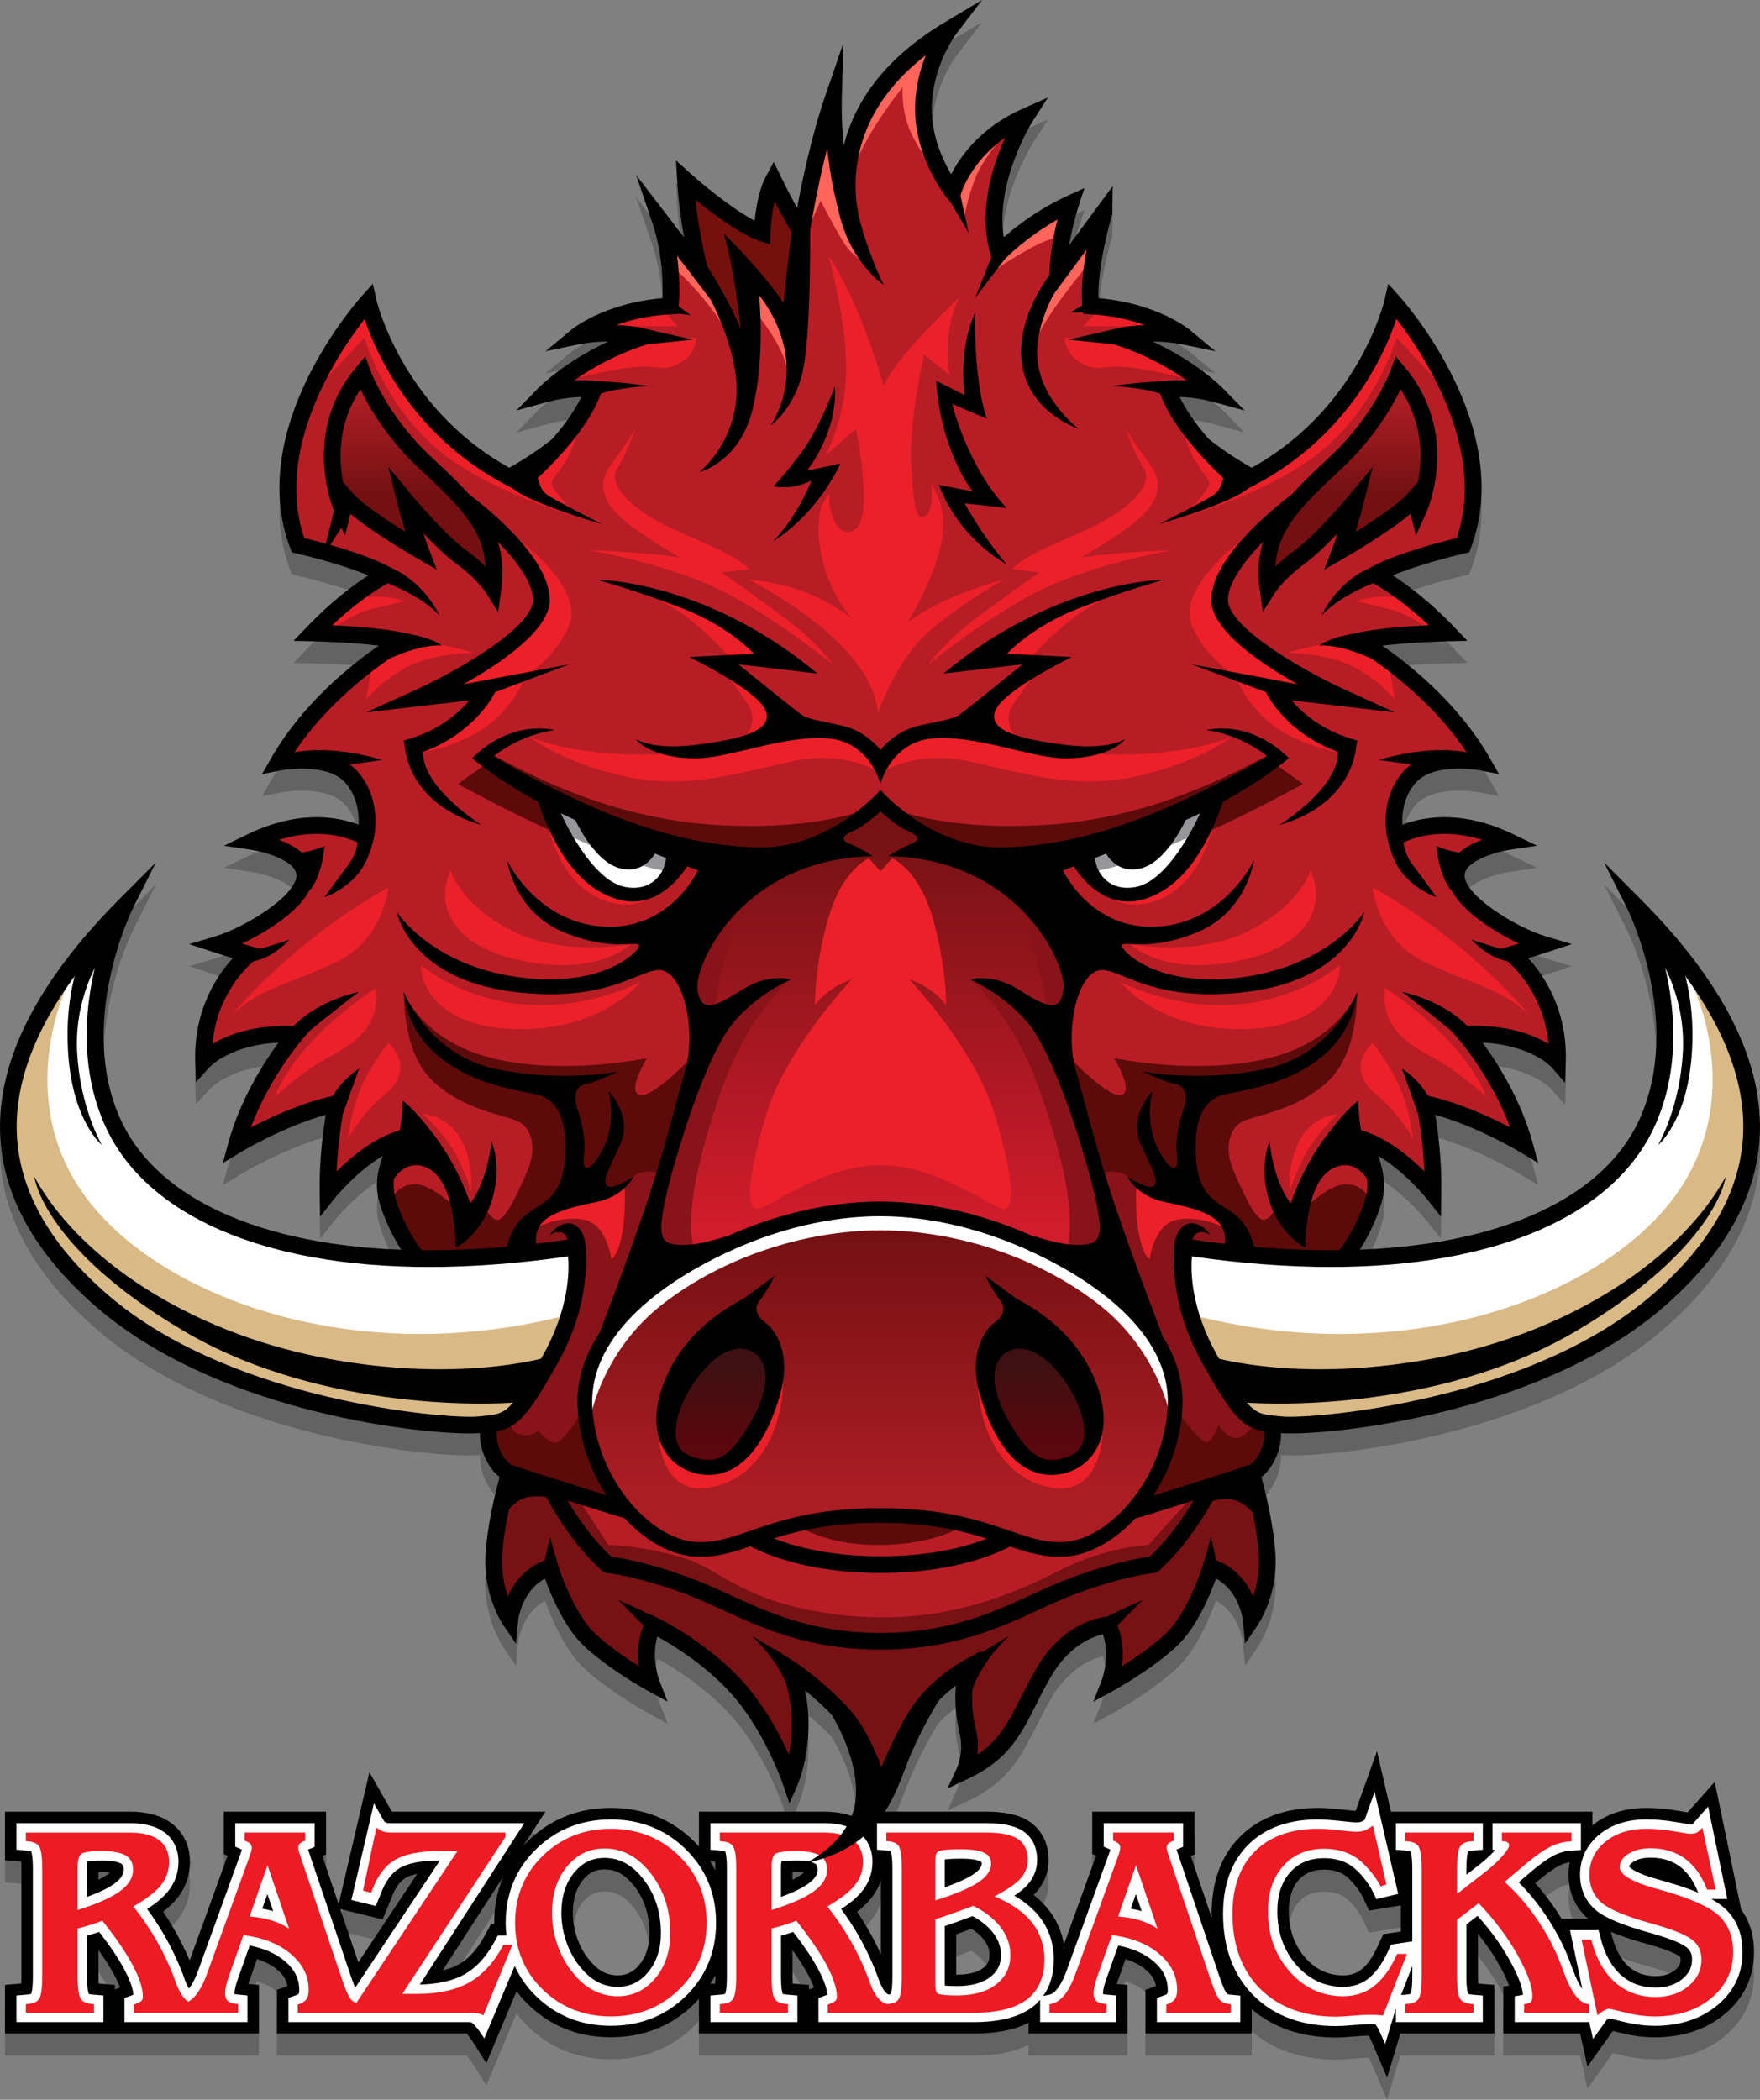 <?xml version="1.0" encoding="utf-8"?>
<!-- Generator: Adobe Illustrator 16.0.0, SVG Export Plug-In . SVG Version: 6.00 Build 0)  -->
<!DOCTYPE svg PUBLIC "-//W3C//DTD SVG 1.1//EN" "http://www.w3.org/Graphics/SVG/1.1/DTD/svg11.dtd">
<svg version="1.1" xmlns="http://www.w3.org/2000/svg" xmlns:xlink="http://www.w3.org/1999/xlink" x="0px" y="0px"
	 width="239.195px" height="285.28px" viewBox="178.334 280.067 239.195 285.28"
	 enable-background="new 178.334 280.067 239.195 285.28" xml:space="preserve">
<rect x="178.334" y="280.067" width="239.195" height="285.28" fill="#808080" stroke="none"/>
<g id="图层_1">
	<path opacity="0.3" fill="#231F20" d="M411.373,525.16l-3.684,4.145c-0.281-0.047-0.686-0.115-1.268-0.217
		c-1.467-0.258-2.932-0.387-4.355-0.387c-2.914,0-5.375,0.795-7.316,2.367v-1.863h-27.373l-1.9-8.215l-2.902,8.105
		c-0.199-0.008-0.703-0.043-1.853-0.176c-1.283-0.145-2.394-0.221-3.3-0.221c-4.394,0-7.932,1.301-10.518,3.867
		c-2.59,2.57-3.902,6.107-3.902,10.512c0,0.195,0.018,0.383,0.021,0.576l-2.85-8.424l0.505-0.213v-5.813h-13.901v5.766l0.52,0.23
		l-4.362,12.033c-0.331-1.895-1.136-3.594-2.401-5.072c-0.496-0.58-1.068-1.127-1.717-1.639c0.028-0.029,0.057-0.059,0.085-0.086
		c1.271-1.309,1.942-2.916,1.942-4.65c0-3.115-1.695-4.658-2.706-5.301c-1.375-0.875-3.25-1.281-5.901-1.281h-13.642
		c1.284-1.998,2.122-4.171,2.905-6.25c1.284-3.41,3.156-6.761,4.336-8.729c0.818-0.845,1.67-1.578,2.419-2.144
		c-0.198,2.052-0.026,4.307,0.516,6.574c0.581,2.434-0.358,4.56-0.365,4.576l-1.305,2.828l2.817-1.328
		c5.417-2.554,7.083-5.841,9.191-10.003c0.603-1.189,1.226-2.42,1.999-3.775c2.438-4.276,5.657-5.509,7.119-5.858
		c1.044,3.08-0.147,6.225-0.159,6.256l-1.15,2.919l2.751-1.509c0.214-0.118,5.29-2.919,8.671-6.106
		c2.649-2.5,4.488-6.978,5.258-9.115c3.189,1.719,3.631,5.54,3.649,5.714l0.308,3.118l1.759-2.593
		c0.105-0.156,2.581-3.87,2.382-9.117c-0.152-4.008-1.393-8.946-1.928-10.916c0.638-0.481,1.451-1.358,2.094-2.925
		c0.443-1.079,0.578-2.139,0.579-3.046c0.313,0.027,0.708,0.044,1.2,0.044c0.001,0,0,0,0.001,0c8.104,0,34.865-3.199,51.054-17.41
		c8.228-7.223,12.54-15.1,12.819-23.412c0.334-9.942-5.11-20.622-16.182-31.74l-4.998-5.02l3.182,6.329
		c0.075,0.151,7.526,15.256,1.726,28.365c-4.746,10.73-18.527,17.167-38.099,17.925c1.472-2.303,2.639-5.045,3.084-6.911
		c0.501-2.092,0.033-4.206-0.591-5.842c3.638,2.149,6.524,5.739,6.56,5.784l1.96,2.46l0.062-3.144
		c0.086-4.382-0.455-8.448-0.825-10.672c5.793,1.603,11.498,5.04,11.561,5.078l2.428,1.473l-0.746-2.74
		c-1.627-5.98-4.898-11.022-6.808-13.616c6.54,0.297,9.297,3.262,9.32,3.287l1.897,2.162l0.089-2.876
		c0.218-7.152-3.079-11.853-5.101-14.047c1.358-0.416,2.47-0.779,2.485-0.785l3.447-1.128l-3.476-1.036
		c-4.198-1.251-10.985-5.519-11.107-8.215c-0.09-1.99,4.138-3.27,6.2-3.577l3.642-0.544l-3.316-1.599
		c-3.131-1.51-6.251-2.275-9.271-2.275c-2.525,0-4.478,0.54-5.718,1.022c-0.068-1.447,0.142-3.748,1.776-5.654
		c1.396-1.629,3.989-1.971,5.92-1.971c1.67,0,2.982,0.259,2.995,0.262l2.447,0.49l-1.239-2.165
		c-4.291-7.492-10.99-12.788-14.629-15.293c4.001-0.482,8.938-0.592,9-0.593l2.578-0.054l-1.782-1.863
		c-3.444-3.601-6.5-5.829-8.379-7.028c4.114-1.715,9.741-2.984,9.807-2.999l0.598-0.133l0.216-0.573
		c6.173-16.375-9.106-33.561-9.76-34.285l-1.472-1.627l-0.478,2.142c-0.033,0.153-3.443,14.739-18.08,22.847
		c-1.231-0.708-3.229-1.917-4.938-3.228c-0.315-0.242-0.61-0.466-0.893-0.678c-1.495-1.717-2.984-3.707-3.946-5.706
		c1.087,0.019,2.737,0.169,4.791,0.729l4.017,1.096l-2.907-2.981c-0.171-0.176-3.558-3.602-9.557-6.379
		c1.409,0.002,2.782,0.139,4.081,0.405l4.433,0.909l-3.48-2.892c-0.186-0.154-4.465-3.639-12.412-4.316
		c-0.15-4.594,1.788-11.145,1.876-11.441l0.05-3.778l-5.916,8.02c0.498-2.899,1.267-5.27,1.277-5.304l0.806-2.46l-2.354,1.076
		c-3.884,1.776-6.923,4.134-8.614,5.61c-1.2-7.647,3.899-15.711,3.956-15.798l2.042-3.181l-3.455,1.531
		c-5.693,2.523-8.462,6.479-9.691,8.895c-1.105-1.879-2.634-5.147-2.634-8.858c0-5.768,3.236-10.104,3.268-10.145l3.571-4.676
		l-5.054,3.015c-8.77,5.231-12.421,11.417-13.743,16.751c-0.369-3.68-0.293-6.356-0.292-6.408l0.242-7.533l-2.448,7.128
		c-1.888,5.498-3.178,11.675-3.847,15.309c-1.23-2.255-2.193-4.24-2.207-4.268l-0.965-1.993l-1.053,1.948
		c-0.967,1.79-1.374,4.363-1.542,6.028c-3.665-1.887-8.586-6.283-8.642-6.333l-2.055-1.844l0.166,2.756
		c0.175,2.908,0.549,5.57,0.93,7.701l-6.513-8.482l2.203,6.494c1.416,4.174,1.448,8.404,1.378,10.24
		c-7.941,0.678-12.219,4.162-12.404,4.315l-3.481,2.892l4.434-0.909c1.298-0.267,2.671-0.403,4.081-0.405
		c-5.999,2.777-9.386,6.203-9.558,6.379l-2.91,2.982l4.02-1.097c2.054-0.561,3.704-0.71,4.791-0.729
		c-0.964,2.002-2.458,3.996-3.957,5.715c-0.279,0.21-0.57,0.432-0.882,0.67c-1.708,1.311-3.705,2.519-4.936,3.227
		c-14.638-8.106-18.046-22.693-18.08-22.845l-0.478-2.144l-1.471,1.629c-0.654,0.723-15.935,17.909-9.762,34.285l0.216,0.573
		l0.598,0.133c0.065,0.015,5.693,1.284,9.807,2.998c-1.879,1.2-4.935,3.428-8.379,7.029l-1.783,1.864l2.579,0.054
		c0.063,0.001,4.999,0.109,9.001,0.592c-3.638,2.505-10.338,7.801-14.628,15.293l-1.239,2.165l2.446-0.49
		c0.013-0.002,1.325-0.261,2.995-0.261c1.93,0,4.524,0.342,5.92,1.971c1.621,1.892,1.834,4.2,1.769,5.651
		c-1.24-0.482-3.19-1.02-5.711-1.02c-3.021,0-6.141,0.766-9.272,2.275l-3.326,1.604l3.653,0.539c2.062,0.305,6.291,1.58,6.2,3.577
		c-0.123,2.697-6.91,6.964-11.108,8.215l-3.476,1.036l3.447,1.128c0.016,0.005,1.127,0.369,2.486,0.785
		c-2.021,2.194-5.318,6.896-5.101,14.046l0.091,2.809l1.889-2.089c0.029-0.031,2.785-2.996,9.327-3.293
		c-1.91,2.595-5.181,7.636-6.809,13.616l-0.746,2.74l2.428-1.473c0.063-0.038,5.769-3.476,11.561-5.078
		c-0.37,2.224-0.911,6.291-0.825,10.674l0.062,3.145l1.959-2.461c0.036-0.045,2.922-3.637,6.56-5.786
		c-0.625,1.636-1.092,3.75-0.591,5.844c0.447,1.867,1.615,4.61,3.088,6.914c-19.646-0.732-33.482-7.173-38.24-17.93
		c-5.789-13.085,1.65-28.214,1.726-28.366l3.162-6.309l-4.979,5c-11.071,11.119-16.515,21.797-16.181,31.74
		c0.279,8.313,4.592,16.189,12.819,23.412c16.188,14.212,42.954,17.41,51.054,17.41c0.544,0,0.985-0.017,1.312-0.051l0.025-0.003
		c0,0.908,0.134,1.971,0.578,3.053c0.643,1.567,1.456,2.444,2.094,2.926c-0.536,1.97-1.776,6.907-1.928,10.916
		c-0.199,5.249,2.277,8.962,2.382,9.117l1.76,2.594l0.307-3.119c0.004-0.044,0.429-3.97,3.648-5.713
		c0.771,2.139,2.608,6.615,5.258,9.114c3.379,3.188,8.456,5.988,8.67,6.106l2.726,1.494l-1.125-2.901
		c-0.013-0.032-1.123-2.962-0.262-5.934c1.964,1.07,6.223,3.634,9.751,7.431c4.707,5.064,7.232,12.395,7.257,12.468l0.947,2.786
		l1.167-2.7c0.113-0.261,2.397-5.679,0.961-12.67c1.041,0.849,2.305,1.971,3.615,3.309c1.007,1.684,3.719,6.723,3.258,11.474
		c-0.08,0.828-0.285,1.591-0.562,2.3c-1.086-0.39-2.331-0.61-3.764-0.61h-16.97v4.748c-0.24-0.268-0.477-0.535-0.739-0.791
		c-3.042-2.961-6.825-4.463-11.242-4.463c-4.405,0-8.182,1.502-11.224,4.463c-0.237,0.23-0.465,0.465-0.684,0.705l3.02-4.662
		h-20.865l-3.055-5.352l-4.182,17.924l-2.214-6.549l0.504-0.211v-5.813h-13.901v5.766l0.519,0.23l-5.155,14.221
		c-0.625-1.473-1.352-2.926-2.168-4.332c-0.45-0.775-0.93-1.541-1.436-2.287c0.724-0.561,1.313-1.119,1.786-1.686
		c1.231-1.479,1.855-3.189,1.855-5.088c0-2.195-0.909-4.072-2.56-5.285c-1.393-1.021-3.278-1.539-5.604-1.539h-16.97v6.607
		l2.205,0.186c0.017,0.264,0.028,0.602,0.028,1.023v14.514c0,0.42-0.012,0.758-0.028,1.023l-2.205,0.186v6.607h34.511v-6.596
		l-1.451-0.137c0.007-0.02,0.013-0.037,0.02-0.059l1.172-3.314c1.096,0.34,2.015,0.818,2.743,1.432
		c0.823,0.691,1.261,1.371,1.393,2.225l-1.431,0.514v5.938h25.791c0.28,0.32,0.725,0.934,1.072,1.488l1.597,2.549l4.102-9.781
		c0.476,0.633,1.004,1.232,1.583,1.795c3.037,2.955,6.816,4.453,11.232,4.453c4.428,0,8.213-1.498,11.25-4.453
		c0.26-0.252,0.493-0.518,0.73-0.781v4.73h12.142h0.592h24.686c2.979,0,5.451-0.49,7.381-1.461v1.461h13.428v-6.596l-1.451-0.137
		c0.007-0.021,0.014-0.039,0.021-0.059l1.172-3.314c1.097,0.34,2.016,0.818,2.742,1.432c0.823,0.691,1.262,1.371,1.394,2.223
		l-1.431,0.516v5.936h14.445v-3.313c2.967,2.549,6.813,3.854,11.471,3.854c0.58,0,1.422-0.049,2.498-0.143
		c0.826-0.072,1.512-0.113,1.951-0.117c0.231,0.473,0.541,1.156,0.789,1.74l1.687,3.973l1.801-5.992h12.78v-6.607l-2.204-0.188
		c-0.017-0.264-0.027-0.6-0.027-1.021V545.8c1.104,1.359,2.063,2.754,2.856,4.162c0.715,1.266,1.134,2.203,1.378,2.879l-0.786,0.137
		v6.377h10.441l1,4.473l3.443-4.826c0.262,0.063,0.588,0.143,0.996,0.244c1.646,0.408,3.23,0.615,4.703,0.615
		c3.77,0,6.947-1.045,9.445-3.104c2.686-2.211,4.045-5.063,4.045-8.473c0-2.264-0.586-4.201-1.742-5.781L411.373,525.16z
		 M191.718,537.4L191.718,537.4c0.147-0.006,0.308-0.008,0.486-0.008c0.468,0,0.827,0.025,1.095,0.059
		c-0.088,0.082-0.204,0.178-0.354,0.287c-0.256,0.186-0.645,0.428-1.227,0.715V537.4z M245.502,544.296c0,0.057,0,0.113,0.001,0.17
		h-0.429l-0.907,1.662c-0.978,1.795-2.153,3.084-3.492,3.832c-0.623,0.348-1.353,0.619-2.183,0.813l8.222-12.695
		C245.908,539.97,245.502,542.048,245.502,544.296z M256.742,546.292c-0.368-1.094-0.554-2.211-0.554-3.318
		c-0.001-1.889,0.468-3.408,1.393-4.516c0.827-0.99,1.707-1.414,2.94-1.414c1.52,0,2.794,0.725,4.013,2.277
		c1.368,1.744,2.062,3.887,2.062,6.367c0,1.797-0.469,3.26-1.394,4.348c-0.839,0.988-1.719,1.41-2.94,1.41
		c-0.725,0-1.407-0.17-2.026-0.504c-0.688-0.373-1.353-0.977-1.99-1.814C257.609,548.32,257.103,547.367,256.742,546.292z
		 M308.287,545.867c0.61-0.215,1.307-0.465,2.08-0.75c0.711,0.455,1.282,0.961,1.703,1.508c0.5,0.65,0.743,1.313,0.743,2.023
		c0,0.813-0.229,1.309-0.819,1.771c-0.779,0.611-1.981,0.922-3.576,0.922c-0.045,0-0.088-0.002-0.131-0.002V545.867z
		 M286.033,537.398L286.033,537.398c0.146-0.004,0.308-0.006,0.486-0.006c0.468,0,0.827,0.025,1.095,0.059
		c-0.088,0.082-0.204,0.178-0.354,0.287c-0.256,0.186-0.645,0.428-1.227,0.715V537.398z M298.059,538.552v10.035
		c-0.537-1.188-1.14-2.357-1.802-3.498c-0.45-0.775-0.93-1.539-1.436-2.285c0.724-0.563,1.313-1.119,1.786-1.688
		C297.265,540.328,297.75,539.47,298.059,538.552z M403.332,551.55c-1.445,0-2.623-0.412-3.596-1.258
		c-1.063-0.92-1.842-2.316-2.316-4.152l-0.158-0.609c1.285,0.545,2.885,1.078,4.867,1.631c3.471,0.963,4.346,1.609,4.432,1.68
		c0.133,0.104,0.176,0.141,0.176,0.451c0,0.486-0.125,0.918-0.736,1.432C405.347,551.271,404.449,551.55,403.332,551.55z
		 M394.175,543.748c0.004,0.002,0.006,0.004,0.009,0.006h-3.623c-0.446-0.732-0.925-1.453-1.433-2.156
		c-0.685-0.947-1.399-1.844-2.142-2.674c1.759-1.512,2.716-2.104,3.136-2.324c0.535-0.283,1.055-0.453,1.545-0.508
		c-0.104,0.541-0.154,1.104-0.154,1.682C391.513,540.189,392.434,542.253,394.175,543.748z M366.337,545.845l-0.789,1.705
		c-0.676,1.465-1.432,2.52-2.243,3.135c-0.673,0.512-1.464,0.762-2.421,0.762c-2.037,0-3.717-0.779-5.135-2.379
		c-1.498-1.693-2.258-3.826-2.258-6.338c0-1.826,0.463-3.266,1.373-4.271c0.852-0.941,1.942-1.379,3.437-1.379
		c1.079,0,2.007,0.244,2.755,0.729c0.763,0.49,1.999,1.971,2.486,3.004l0.861,1.828l4.314-0.705v3.553L366.337,545.845z
		 M275.533,536c0.017,0.264,0.028,0.602,0.028,1.023v0.152c-0.215-0.422-0.454-0.832-0.711-1.232L275.533,536z M230.333,543.847
		l1.196-2.893c0.483-1.342,1.12-2.26,1.894-2.732c0.276-0.168,0.774-0.395,1.617-0.57l-8.011,12.025l-2.449-7.24L230.333,543.847z
		 M193.951,553.361v-0.615l-2.205-0.186c-0.017-0.264-0.028-0.602-0.028-1.023v-3.529c0.869,1.207,1.578,2.316,2.114,3.316
		c0.396,0.734,0.648,1.318,0.81,1.773L193.951,553.361z M275.561,551.408v0.129c0,0.42-0.012,0.758-0.028,1.023l-0.669,0.057
		C275.116,552.222,275.35,551.822,275.561,551.408z M288.267,553.361v-0.615l-2.205-0.186c-0.017-0.264-0.028-0.602-0.028-1.023
		v-3.529c0.869,1.207,1.578,2.316,2.114,3.316c0.396,0.734,0.648,1.318,0.81,1.773L288.267,553.361z"/>
</g>
<g id="图层_1_copy">
	<path d="M414.974,539.503l-3.602-17.344l-3.684,4.145c-0.281-0.047-0.686-0.115-1.268-0.217c-1.467-0.258-2.932-0.387-4.355-0.387
		c-2.914,0-5.375,0.795-7.316,2.367v-1.863h-27.373l-1.9-8.215l-2.902,8.105c-0.199-0.008-0.703-0.043-1.853-0.176
		c-1.283-0.145-2.394-0.221-3.3-0.221c-4.394,0-7.932,1.301-10.518,3.867c-2.59,2.57-3.902,6.107-3.902,10.512
		c0,0.195,0.018,0.383,0.021,0.576l-2.85-8.424l0.505-0.213v-5.813h-13.901v5.766l0.52,0.23l-4.362,12.033
		c-0.331-1.895-1.136-3.594-2.401-5.072c-0.496-0.58-1.068-1.127-1.717-1.639c0.028-0.029,0.057-0.059,0.085-0.086
		c1.271-1.309,1.942-2.916,1.942-4.65c0-3.115-1.695-4.658-2.706-5.301c-1.375-0.875-3.25-1.281-5.901-1.281h-13.781h-2.115h-0.379
		v1.582c-0.019-0.016-0.039-0.029-0.058-0.043c-1.393-1.021-3.278-1.539-5.604-1.539h-16.97v4.748
		c-0.24-0.268-0.477-0.535-0.739-0.791c-3.042-2.961-6.825-4.463-11.242-4.463c-4.405,0-8.182,1.502-11.224,4.463
		c-0.237,0.23-0.465,0.465-0.684,0.705l3.02-4.662h-20.865l-3.055-5.352l-4.182,17.924l-2.214-6.549l0.504-0.211v-5.813h-13.901
		v5.766l0.519,0.23l-5.155,14.221c-0.625-1.473-1.352-2.926-2.168-4.332c-0.45-0.775-0.93-1.541-1.436-2.287
		c0.724-0.561,1.313-1.119,1.786-1.686c1.231-1.479,1.855-3.189,1.855-5.088c0-2.195-0.909-4.072-2.56-5.285
		c-1.393-1.021-3.278-1.539-5.604-1.539h-16.97v6.607l2.205,0.186c0.017,0.264,0.028,0.602,0.028,1.023v14.514
		c0,0.42-0.012,0.758-0.028,1.023l-2.205,0.186v6.607h34.511v-6.596l-1.451-0.137c0.007-0.02,0.013-0.037,0.02-0.059l1.172-3.314
		c1.096,0.34,2.015,0.818,2.743,1.432c0.823,0.691,1.261,1.371,1.393,2.225l-1.431,0.514v5.938h25.791
		c0.28,0.32,0.725,0.934,1.072,1.488l1.597,2.549l4.102-9.781c0.476,0.633,1.004,1.232,1.583,1.795
		c3.037,2.955,6.816,4.453,11.232,4.453c4.428,0,8.213-1.498,11.25-4.453c0.26-0.252,0.493-0.518,0.73-0.781v4.73h12.142h0.592
		h24.686c2.979,0,5.451-0.49,7.381-1.461v1.461h13.428v-6.596l-1.451-0.137c0.007-0.021,0.014-0.039,0.021-0.059l1.172-3.314
		c1.097,0.34,2.016,0.818,2.742,1.432c0.823,0.691,1.262,1.371,1.394,2.223l-1.431,0.516v5.936h14.445v-3.313
		c2.967,2.549,6.813,3.854,11.471,3.854c0.58,0,1.422-0.049,2.498-0.143c0.826-0.072,1.512-0.113,1.951-0.117
		c0.231,0.473,0.541,1.156,0.789,1.74l1.687,3.973l1.801-5.992h12.78v-6.607l-2.204-0.188c-0.017-0.264-0.027-0.6-0.027-1.021V542.8
		c1.104,1.359,2.063,2.754,2.856,4.162c0.715,1.266,1.134,2.203,1.378,2.879l-0.786,0.137v6.377h10.441l1,4.473l3.443-4.826
		c0.262,0.063,0.588,0.143,0.996,0.244c1.646,0.408,3.23,0.615,4.703,0.615c3.77,0,6.947-1.045,9.445-3.104
		c2.686-2.211,4.045-5.063,4.045-8.473C416.716,543.021,416.13,541.083,414.974,539.503z M403.332,548.55
		c-1.445,0-2.623-0.412-3.596-1.258c-1.063-0.92-1.842-2.316-2.316-4.152l-0.158-0.609c1.285,0.545,2.885,1.078,4.867,1.631
		c3.471,0.963,4.346,1.609,4.432,1.68c0.133,0.104,0.176,0.141,0.176,0.451c0,0.486-0.125,0.918-0.736,1.432
		C405.347,548.271,404.449,548.55,403.332,548.55z M394.175,540.748c0.004,0.002,0.006,0.004,0.009,0.006h-3.623
		c-0.446-0.732-0.925-1.453-1.433-2.156c-0.685-0.947-1.399-1.844-2.142-2.674c1.759-1.512,2.716-2.104,3.136-2.324
		c0.535-0.283,1.055-0.453,1.545-0.508c-0.104,0.541-0.154,1.104-0.154,1.682C391.513,537.189,392.434,539.253,394.175,540.748z
		 M366.337,542.845l-0.789,1.705c-0.676,1.465-1.432,2.52-2.243,3.135c-0.673,0.512-1.464,0.762-2.421,0.762
		c-2.037,0-3.717-0.779-5.135-2.379c-1.498-1.693-2.258-3.826-2.258-6.338c0-1.826,0.463-3.266,1.373-4.271
		c0.852-0.941,1.942-1.379,3.437-1.379c1.079,0,2.007,0.244,2.755,0.729c0.763,0.49,1.999,1.971,2.486,3.004l0.861,1.828
		l4.314-0.705v3.553L366.337,542.845z M245.502,541.296c0,0.057,0,0.113,0.001,0.17h-0.429l-0.907,1.662
		c-0.978,1.795-2.153,3.084-3.492,3.832c-0.623,0.348-1.353,0.619-2.183,0.813l8.222-12.695
		C245.908,536.97,245.502,539.048,245.502,541.296z M191.719,534.4c0.146-0.006,0.307-0.008,0.485-0.008
		c0.468,0,0.827,0.025,1.095,0.059c-0.088,0.082-0.204,0.178-0.354,0.287c-0.256,0.186-0.645,0.428-1.227,0.715L191.719,534.4
		L191.719,534.4z M257.581,535.458c0.827-0.99,1.707-1.414,2.94-1.414c1.52,0,2.794,0.725,4.013,2.277
		c1.368,1.744,2.062,3.887,2.062,6.367c0,1.797-0.469,3.26-1.394,4.348c-0.839,0.988-1.719,1.41-2.94,1.41
		c-0.725,0-1.407-0.17-2.026-0.504c-0.688-0.373-1.353-0.977-1.99-1.814c-0.637-0.809-1.143-1.762-1.504-2.836
		c-0.368-1.094-0.554-2.211-0.554-3.318C256.187,538.085,256.656,536.566,257.581,535.458z M286.034,534.398
		c0.145-0.004,0.307-0.006,0.485-0.006c0.468,0,0.827,0.025,1.095,0.059c-0.088,0.082-0.204,0.178-0.354,0.287
		c-0.256,0.186-0.645,0.428-1.227,0.715L286.034,534.398L286.034,534.398z M308.287,542.867c0.61-0.215,1.307-0.465,2.08-0.75
		c0.711,0.455,1.282,0.961,1.703,1.508c0.5,0.65,0.743,1.313,0.743,2.023c0,0.813-0.229,1.309-0.819,1.771
		c-0.779,0.611-1.981,0.922-3.576,0.922c-0.045,0-0.088-0.002-0.131-0.002V542.867z M298.059,545.587
		c-0.537-1.188-1.14-2.357-1.802-3.498c-0.45-0.775-0.93-1.539-1.436-2.285c0.724-0.563,1.313-1.119,1.786-1.688
		c0.658-0.789,1.143-1.646,1.452-2.564V545.587z M275.533,533c0.017,0.264,0.028,0.602,0.028,1.023v0.152
		c-0.215-0.422-0.454-0.832-0.711-1.232L275.533,533z M230.333,540.847l1.196-2.893c0.483-1.342,1.12-2.26,1.894-2.732
		c0.276-0.168,0.774-0.395,1.617-0.57l-8.011,12.025l-2.449-7.24L230.333,540.847z M193.951,550.361v-0.615l-2.205-0.186
		c-0.017-0.264-0.028-0.602-0.028-1.023v-3.529c0.869,1.207,1.578,2.316,2.114,3.316c0.396,0.734,0.648,1.318,0.81,1.773
		L193.951,550.361z M275.561,548.408v0.129c0,0.42-0.012,0.758-0.028,1.023l-0.669,0.057
		C275.116,549.222,275.35,548.822,275.561,548.408z M288.267,550.361v-0.615l-2.205-0.186c-0.017-0.264-0.028-0.602-0.028-1.023
		v-3.529c0.869,1.207,1.578,2.316,2.114,3.316c0.396,0.734,0.648,1.318,0.81,1.773L288.267,550.361z"/>
	<path fill="#FFFFFF" d="M271.501,531.281c-2.741-2.668-6.158-4.021-10.154-4.021c-3.985,0-7.396,1.354-10.137,4.021
		c-2.753,2.68-4.149,6.051-4.149,10.018c0,0.59,0.042,1.164,0.104,1.729H246l-0.463,0.85c-1.121,2.059-2.501,3.555-4.101,4.447
		c-1.539,0.859-3.569,1.318-6.04,1.365l14.196-21.924h-1.293h-16.888c-0.309,0-0.456-0.031-0.511-0.047
		c-0.098-0.027-0.21-0.078-0.321-0.146l-1.424-2.492l-3.063,13.125l3.313,0.813l0.657-1.588c0.606-1.686,1.464-2.875,2.549-3.535
		c1.136-0.691,3-1.059,5.392-1.059h0.12l-11.516,17.289c-0.15-0.348-0.343-0.842-0.578-1.533l-5.764-17.047
		c-0.024-0.063-0.045-0.125-0.065-0.188l0.887-0.371v-3.221h-10.783v3.195l0.912,0.404c-0.018,0.064-0.039,0.131-0.058,0.189
		l-5.828,16.076l-0.063,0.164c-0.439,1.223-0.88,1.984-1.254,2.457c-0.179-0.295-0.375-0.697-0.573-1.24l-0.273-0.758
		c-0.697-1.828-1.563-3.639-2.574-5.381c-0.691-1.191-1.448-2.342-2.26-3.439c1.224-0.795,2.133-1.559,2.762-2.313
		c0.991-1.189,1.494-2.566,1.494-4.09c0-1.711-0.665-3.104-1.923-4.029c-1.12-0.82-2.695-1.236-4.682-1.236h-15.411v3.615
		l1.498,0.127c0.367,0.029,0.503,0.109,0.5,0.094c0.027,0.061,0.234,0.578,0.234,2.424v14.514c0,1.902-0.22,2.393-0.214,2.393l0,0
		c-0.008,0.006-0.129,0.094-0.525,0.123l-1.494,0.127v3.615h11.82v-3.615l-1.498-0.127c-0.367-0.027-0.501-0.105-0.5-0.094
		c-0.027-0.061-0.234-0.578-0.234-2.422v-5.484c0.469-0.131,0.861-0.248,1.181-0.354c0.163-0.051,0.321-0.105,0.476-0.158
		c1.455,1.867,2.593,3.563,3.39,5.045c0.92,1.713,1.205,2.811,1.261,3.484c-0.047,0.02-0.102,0.041-0.165,0.064l-1.053,0.398v3.262
		h16.715v-3.619l-1.475-0.139c-0.131-0.012-0.222-0.031-0.275-0.043c-0.004-0.035-0.007-0.084-0.007-0.145
		c0-0.121,0.016-0.338,0.088-0.682c0.067-0.32,0.178-0.697,0.329-1.125l1.643-4.648c1.947,0.375,3.54,1.076,4.745,2.092
		c1.36,1.143,1.994,2.402,1.994,3.963c0,0.375-0.08,0.5-0.08,0.5c-0.001,0.002-0.067,0.086-0.317,0.176l-1.08,0.389v3.281h24.71
		c0.527,0,1.916,2.219,1.916,2.219l4.132-9.854c0.687,1.514,1.65,2.896,2.915,4.127c2.736,2.662,6.149,4.012,10.146,4.012
		c4.008,0,7.427-1.35,10.163-4.012c2.748-2.674,4.141-6.035,4.141-9.99C275.651,537.332,274.255,533.96,271.501,531.281z
		 M266.39,548.046c-1.136,1.336-2.448,1.957-4.128,1.957c-0.986,0-1.917-0.23-2.767-0.689c-0.885-0.48-1.713-1.221-2.474-2.221
		c-0.748-0.949-1.339-2.063-1.757-3.305c-0.422-1.254-0.636-2.537-0.636-3.814c0-2.264,0.591-4.119,1.757-5.516
		c1.124-1.346,2.438-1.973,4.137-1.973c2.009,0,3.723,0.939,5.239,2.873c1.589,2.025,2.395,4.49,2.395,7.33
		C268.155,544.867,267.561,546.669,266.39,548.046z M213.982,539.378l0.691-1.98l0.787,2.318
		C215.002,539.583,214.509,539.47,213.982,539.378z M190.16,533.781c0-0.406,0.035-0.66,0.067-0.807
		c0.267-0.059,0.844-0.141,1.977-0.141c1.727,0,2.396,0.309,2.604,0.439c0.126,0.08,0.336,0.215,0.336,0.818
		c0,0.42-0.133,1.074-1.285,1.908c-0.827,0.598-2.067,1.197-3.699,1.789V533.781z"/>
	<path fill="#FFFFFF" d="M345.044,550.908c-0.015-0.018-0.34-0.42-0.983-2.318l-5.765-17.047c-0.022-0.063-0.045-0.123-0.063-0.188
		l0.888-0.371v-3.221h-10.783v3.195l0.912,0.404c-0.02,0.064-0.039,0.131-0.06,0.189l-5.828,16.076l-0.062,0.164
		c-0.688,1.912-1.533,3.104-2.32,3.271l-0.879,0.188c0.955-1.318,1.447-2.975,1.447-4.961c0-2.352-0.739-4.408-2.2-6.115
		c-0.815-0.955-1.876-1.809-3.163-2.553c0.674-0.445,1.203-0.867,1.598-1.273c0.983-1.01,1.504-2.242,1.504-3.563
		c0-2.25-1.08-3.41-1.986-3.984c-1.112-0.709-2.723-1.039-5.063-1.039h-14.716v3.611l1.488,0.129
		c0.261,0.023,0.388,0.082,0.381,0.055c0.01,0.02,0.229,0.502,0.229,2.465v14.514c0,1.92-0.211,2.424-0.199,2.424
		c-0.025,0.018-0.135,0.064-0.358,0.09c-0.249-0.127-0.769-0.563-1.304-2.039l-0.273-0.758c-0.697-1.828-1.563-3.639-2.574-5.381
		c-0.691-1.191-1.448-2.342-2.26-3.439c1.224-0.795,2.133-1.559,2.762-2.313c0.991-1.189,1.494-2.566,1.494-4.09
		c0-1.711-0.665-3.104-1.923-4.029c-1.12-0.82-2.695-1.236-4.682-1.236H274.89v3.615l1.498,0.127c0.367,0.029,0.497,0.109,0.5,0.094
		c0.027,0.061,0.234,0.58,0.234,2.424v14.514c0,1.902-0.22,2.393-0.213,2.393c-0.008,0.006-0.129,0.094-0.525,0.123l-1.494,0.127
		v3.615h11.82v-3.615l-1.498-0.127c-0.368-0.027-0.5-0.105-0.5-0.094c-0.027-0.061-0.234-0.58-0.234-2.422v-5.484
		c0.469-0.131,0.861-0.248,1.181-0.354c0.163-0.051,0.321-0.105,0.476-0.158c1.455,1.867,2.593,3.563,3.39,5.045
		c0.92,1.713,1.205,2.811,1.261,3.484c-0.047,0.02-0.102,0.041-0.165,0.064l-1.053,0.398v3.262h21.184
		c3.431,0,6.08-0.684,7.877-2.033c0.397-0.299,0.746-0.635,1.063-0.994v3.027H330v-3.619l-1.475-0.139
		c-0.131-0.012-0.223-0.031-0.275-0.043c-0.004-0.035-0.008-0.084-0.008-0.145c0-0.121,0.016-0.338,0.088-0.682
		c0.067-0.32,0.18-0.697,0.33-1.125l1.643-4.648c1.947,0.375,3.539,1.076,4.744,2.092c1.361,1.143,1.994,2.402,1.994,3.963
		c0,0.375-0.078,0.5-0.078,0.5c-0.002,0.002-0.067,0.086-0.317,0.176l-1.08,0.389v3.281h11.328v-3.602l-1.472-0.139
		C345.154,551.031,345.083,550.953,345.044,550.908z M306.728,536.49v-3.754c0-0.016,0-0.027,0-0.041
		c0.355-0.047,1.053-0.104,2.335-0.104c1.583,0,2.251,0.232,2.507,0.369c0.182,0.098,0.191,0.127,0.191,0.314
		c0,0.568-0.647,1.115-1.192,1.477C309.966,535.148,308.832,535.746,306.728,536.49z M306.728,549.771v-8.021
		c0.953-0.314,2.221-0.766,3.791-1.354c1.188,0.648,2.123,1.412,2.787,2.277c0.708,0.92,1.066,1.922,1.066,2.975
		c0,1.287-0.449,2.24-1.416,2.998c-1.062,0.832-2.588,1.254-4.539,1.254c-0.849,0-1.375-0.033-1.688-0.066
		C306.728,549.814,306.728,549.792,306.728,549.771z M284.475,533.781c0-0.406,0.035-0.66,0.067-0.807
		c0.267-0.059,0.844-0.141,1.977-0.141c1.727,0,2.396,0.309,2.604,0.439c0.126,0.08,0.336,0.215,0.336,0.818
		c0,0.42-0.133,1.074-1.285,1.908c-0.827,0.598-2.067,1.197-3.699,1.789V533.781L284.475,533.781z M332.015,539.378l0.689-1.982
		l0.787,2.32C333.035,539.583,332.541,539.47,332.015,539.378z"/>
	<path fill="#FFFFFF" d="M412.802,539.402c-0.496-0.465-1.119-0.904-1.883-1.33h2.164l-2.607-12.557l-2.125,2.393
		c0,0-0.094,0.025-0.332,0.029c-0.164-0.021-0.625-0.098-1.865-0.313c-1.381-0.242-2.756-0.365-4.086-0.365
		c-2.553,0-4.688,0.684-6.346,2.027c-1.732,1.408-2.65,3.305-2.65,5.484c0,1.947,0.732,3.604,2.117,4.789
		c1.242,1.063,3.58,2.047,7.355,3.1c3.377,0.938,4.576,1.633,4.99,1.965c0.533,0.426,0.76,0.924,0.76,1.668
		c0,1.049-0.41,1.883-1.291,2.623c-0.941,0.793-2.176,1.193-3.672,1.193c-1.813,0-3.365-0.551-4.617-1.639
		c-1.305-1.131-2.248-2.793-2.805-4.938l-0.315-1.221h-3.886l1.678,7.984c-0.358-0.488-0.799-1.285-1.281-2.584
		c-0.324-0.881-0.589-1.572-0.799-2.086c-0.889-2.125-2.047-4.184-3.441-6.119c-0.988-1.369-2.039-2.611-3.135-3.709l1.129-0.961
		c1.85-1.6,2.941-2.307,3.536-2.619c0.772-0.408,1.54-0.641,2.28-0.693l1.515-0.107v-3.652h-12.015v3.621l0.371,0.029
		c-0.016,0.02-0.031,0.037-0.049,0.055c-0.648,0.723-1.547,1.52-2.68,2.379l-1.186,0.92v-0.744c0-1.902,0.221-2.395,0.214-2.395l0,0
		c0.008-0.006,0.129-0.092,0.524-0.123l1.493-0.127v-3.615h-11.819v3.615l1.498,0.127c0.367,0.029,0.502,0.109,0.5,0.096
		c0.027,0.059,0.233,0.578,0.233,2.422v9.805l-2.876,0.434l-0.438,0.945c-0.785,1.695-1.698,2.947-2.715,3.719
		c-0.94,0.717-2.072,1.078-3.365,1.078c-2.476,0-4.596-0.977-6.303-2.902c-1.758-1.986-2.648-4.467-2.648-7.369
		c0-2.229,0.598-4.018,1.775-5.32c1.151-1.271,2.653-1.891,4.592-1.891c1.386,0,2.597,0.326,3.601,0.977
		c1.011,0.65,2.438,2.348,3.052,3.65l0.44,0.934l2.97-0.705l-3.208-13.859l-1.364,3.813c-0.187,0.125-0.365,0.215-0.518,0.262
		c-0.105,0.031-0.297,0.07-0.596,0.07c-0.182,0-0.702-0.025-2.133-0.189c-1.224-0.141-2.272-0.211-3.123-0.211
		c-3.967,0-7.137,1.148-9.418,3.414c-2.285,2.27-3.443,5.434-3.443,9.404c0,4.631,1.4,8.371,4.163,11.119
		c2.76,2.746,6.526,4.137,11.194,4.137c0.535,0,1.33-0.045,2.365-0.137c0.936-0.08,1.688-0.123,2.17-0.123
		c0.301,0,0.563,0.006,0.782,0.016c0.226,0.012,1.356,2.676,1.356,2.676l1.453-4.838v1.867h11.819v-3.615l-1.497-0.127
		c-0.367-0.027-0.503-0.105-0.5-0.094c-0.027-0.061-0.234-0.578-0.234-2.422v-7.012l1.517-1.168
		c1.699,1.879,3.129,3.838,4.259,5.838c1.473,2.607,1.862,4.09,1.911,4.898l-1.12,0.193v3.508h10.131l0.512,2.281l1.818-2.549
		c0.168-0.129,0.295-0.203,0.35-0.252c0.229,0.051,0.742,0.17,1.887,0.453c1.529,0.379,2.986,0.57,4.33,0.57
		c3.398,0,6.242-0.926,8.455-2.748c2.309-1.9,3.477-4.348,3.477-7.27C415.158,542.837,414.365,540.859,412.802,539.402z
		 M399.746,533.667c0.016-0.131,0.1-0.344,0.549-0.639c0.588-0.385,1.379-0.578,2.352-0.578c1.521,0,2.824,0.379,3.871,1.123
		c1.072,0.764,1.93,1.934,2.545,3.475l0.064,0.162c-1.186-0.5-2.598-0.98-4.264-1.457c-0.314-0.096-0.748-0.223-1.307-0.377
		C400.55,534.541,399.867,533.83,399.746,533.667z M370.277,547.167v1.369c0,1.902-0.22,2.395-0.213,2.395
		c-0.009,0.006-0.13,0.092-0.525,0.123l-0.793,0.066L370.277,547.167z"/>
	<path fill="#ED1B24" d="M246.656,544.486c-1.239,2.273-2.786,3.938-4.599,4.949c-1.817,1.018-4.199,1.531-7.078,1.531h-1.974
		l14.018-21.326v-0.602h-15.612c-0.34,0-0.625-0.029-0.846-0.092c-0.219-0.061-0.439-0.158-0.656-0.291l-0.426-0.264l-1.811,8.533
		l1.105,0.305l0.084-0.234c0.707-1.965,1.745-3.377,3.085-4.193c1.355-0.824,3.393-1.244,6.056-1.244h2.502l-13.744,20.637
		c-0.271-0.098-0.513-0.229-0.702-0.439c-0.223-0.25-0.618-0.93-1.238-2.758l-5.751-17.012c-0.075-0.203-0.13-0.377-0.162-0.52
		c-0.029-0.131-0.044-0.256-0.044-0.367c0-0.197,0.049-0.355,0.151-0.482c0.115-0.146,0.311-0.277,0.581-0.393l0.217-0.09v-1.096
		h-8.232v1.09l0.211,0.094c0.286,0.127,0.489,0.266,0.604,0.41c0.102,0.127,0.151,0.279,0.151,0.467c0,0.113-0.015,0.24-0.044,0.377
		c-0.033,0.152-0.083,0.324-0.145,0.512l-5.834,16.094l-0.055,0.145c-0.712,1.982-1.572,3.25-2.557,3.807
		c-0.646-0.445-1.207-1.311-1.671-2.588l-0.266-0.736c-0.671-1.762-1.507-3.51-2.485-5.195c-0.905-1.559-1.925-3.047-3.036-4.428
		c1.712-0.982,2.943-1.918,3.661-2.781c0.795-0.953,1.198-2.055,1.198-3.271c0-1.309-0.472-2.316-1.402-3
		c-0.896-0.658-2.218-0.99-3.927-0.99h-14.136v1.168l0.326,0.027c0.734,0.059,1.219,0.285,1.48,0.689
		c0.195,0.303,0.427,1.084,0.427,3.098v14.514c0,2.014-0.232,2.795-0.427,3.098c-0.261,0.404-0.746,0.633-1.48,0.691l-0.326,0.027
		v1.168h9.27v-1.168l-0.326-0.027c-0.734-0.061-1.219-0.287-1.48-0.691c-0.195-0.303-0.427-1.084-0.427-3.098v-6.461
		c0.884-0.232,1.562-0.426,2.066-0.59c0.464-0.148,0.896-0.309,1.287-0.471c1.782,2.221,3.158,4.227,4.093,5.967
		c0.946,1.762,1.425,3.221,1.425,4.34c0,0.238-0.052,0.418-0.161,0.543c-0.07,0.082-0.272,0.25-0.84,0.465l-0.229,0.086v1.105h6.406
		h1.826h5.932v-1.184l-0.321-0.029c-0.52-0.051-0.895-0.189-1.115-0.416c-0.214-0.221-0.322-0.57-0.322-1.041
		c0-0.264,0.039-0.582,0.115-0.945c0.079-0.371,0.205-0.807,0.374-1.285l1.997-5.65c2.659,0.342,4.815,1.195,6.415,2.541
		c1.648,1.385,2.449,3.002,2.449,4.939c0,0.506-0.098,0.912-0.292,1.207c-0.19,0.285-0.51,0.512-0.95,0.67l-0.234,0.084v1.107h7.717
		h1.061h14.657c0.485,0,0.869,0.033,1.142,0.096c0.251,0.059,0.466,0.15,0.638,0.273l0,0l3.946-9.588h-1.208L246.656,544.486z
		 M214.689,533.476l2.929,8.631c-0.592-0.398-1.23-0.723-1.907-0.969c-0.941-0.344-2.1-0.578-3.45-0.697L214.689,533.476z
		 M188.884,533.781c0-1.004,0.185-1.664,0.52-1.861c0.279-0.166,0.992-0.361,2.8-0.361c1.517,0,2.624,0.217,3.29,0.643
		c0.623,0.396,0.926,1.018,0.926,1.893c0,1.098-0.593,2.061-1.813,2.941c-1.2,0.869-3.124,1.719-5.722,2.531L188.884,533.781
		L188.884,533.781z"/>
	<path fill="#ED1B24" d="M261.347,528.535c-3.641,0-6.752,1.23-9.247,3.66c-2.498,2.432-3.764,5.492-3.764,9.104
		c0,3.598,1.263,6.65,3.755,9.076c2.489,2.422,5.603,3.65,9.256,3.65c3.665,0,6.784-1.229,9.273-3.65
		c2.492-2.426,3.755-5.479,3.755-9.076c0-3.609-1.266-6.672-3.764-9.104C268.117,529.765,265,528.535,261.347,528.535z
		 M262.261,551.281c-1.2,0-2.335-0.285-3.374-0.846c-1.046-0.564-2.01-1.424-2.87-2.553c-0.838-1.064-1.499-2.305-1.964-3.688
		c-0.466-1.387-0.702-2.807-0.702-4.223c0-2.568,0.691-4.699,2.053-6.332c1.366-1.637,3.039-2.432,5.116-2.432
		c2.394,0,4.494,1.131,6.243,3.363c1.77,2.256,2.667,4.986,2.667,8.115c0,2.488-0.696,4.568-2.069,6.184
		C265.984,550.494,264.316,551.281,262.261,551.281z"/>
	<path fill="#ED1B24" d="M313.479,537.72c1.636-0.855,2.747-1.6,3.39-2.258c0.756-0.779,1.141-1.68,1.141-2.676
		c0-1.342-0.469-2.32-1.395-2.908c-0.888-0.564-2.32-0.84-4.38-0.84h-13.44v1.166l0.324,0.029c0.68,0.059,1.127,0.281,1.371,0.684
		c0.184,0.303,0.402,1.088,0.402,3.105v14.514c0,2.018-0.219,2.801-0.402,3.104c-0.244,0.4-0.691,0.625-1.371,0.686l-0.217,0.018
		l-0.087-0.023c-0.899-0.256-1.66-1.225-2.26-2.877l-0.266-0.736c-0.671-1.76-1.507-3.508-2.485-5.193
		c-0.905-1.561-1.925-3.047-3.036-4.428c1.712-0.984,2.943-1.92,3.661-2.781c0.795-0.955,1.198-2.057,1.198-3.271
		c0-1.311-0.472-2.318-1.402-3.002c-0.896-0.656-2.218-0.99-3.927-0.99h-14.136v1.168l0.326,0.027
		c0.734,0.061,1.219,0.287,1.48,0.691c0.195,0.303,0.427,1.082,0.427,3.098v14.514c0,2.014-0.232,2.795-0.427,3.096
		c-0.261,0.406-0.746,0.633-1.48,0.691l-0.326,0.027v1.168h9.27v-1.168l-0.326-0.027c-0.734-0.061-1.219-0.285-1.48-0.691
		c-0.195-0.301-0.427-1.082-0.427-3.096v-6.461c0.884-0.232,1.562-0.426,2.066-0.59c0.464-0.15,0.896-0.309,1.287-0.473
		c1.782,2.221,3.158,4.229,4.093,5.969c0.946,1.76,1.425,3.221,1.425,4.338c0,0.238-0.052,0.418-0.161,0.545
		c-0.07,0.08-0.272,0.25-0.84,0.463l-0.229,0.088v1.104h7.955h0.277h11.676c3.148,0,5.541-0.598,7.111-1.775
		c1.602-1.203,2.414-3.037,2.414-5.453c0-2.037-0.639-3.816-1.895-5.285C317.264,539.703,315.619,538.599,313.479,537.72z
		 M283.2,533.781c0-1.004,0.185-1.664,0.52-1.861c0.279-0.166,0.992-0.361,2.8-0.361c1.517,0,2.624,0.217,3.29,0.643
		c0.623,0.396,0.926,1.018,0.926,1.893c0,1.098-0.593,2.061-1.813,2.941c-1.2,0.869-3.124,1.719-5.722,2.531L283.2,533.781
		L283.2,533.781z M311.271,535.816c-1.184,0.779-3.141,1.602-5.818,2.441v-5.521c0-0.609,0.141-0.992,0.42-1.141
		c0.201-0.104,0.881-0.281,3.189-0.281c1.421,0,2.468,0.178,3.111,0.523c0.59,0.316,0.863,0.773,0.863,1.438
		C313.037,534.187,312.443,535.042,311.271,535.816z M305.453,540.816c1.008-0.301,2.661-0.881,4.928-1.729l0.22-0.086
		c1.595,0.785,2.846,1.76,3.718,2.895c0.883,1.148,1.331,2.41,1.331,3.752c0,1.688-0.623,2.996-1.905,4.002
		c-1.289,1.012-3.08,1.525-5.324,1.525c-1.666,0-2.317-0.119-2.571-0.221c-0.326-0.127-0.396-0.713-0.396-1.184V540.816
		L305.453,540.816z"/>
	<path fill="#ED1B24" d="M344.091,551.753c-0.223-0.248-0.618-0.93-1.238-2.756l-5.752-17.012c-0.075-0.203-0.13-0.377-0.162-0.521
		c-0.029-0.131-0.044-0.254-0.044-0.367c0-0.195,0.05-0.354,0.151-0.482c0.115-0.145,0.311-0.275,0.58-0.391l0.217-0.092v-1.094
		h-8.231v1.09l0.212,0.094c0.285,0.125,0.488,0.264,0.604,0.408c0.103,0.129,0.15,0.281,0.15,0.467c0,0.113-0.015,0.24-0.043,0.379
		c-0.033,0.15-0.084,0.324-0.146,0.512l-5.834,16.092l-0.055,0.145c-0.877,2.441-1.974,3.816-3.256,4.09l-0.281,0.061v1.145h7.758
		v-1.182l-0.321-0.029c-0.521-0.051-0.896-0.189-1.114-0.416c-0.214-0.221-0.322-0.57-0.322-1.041c0-0.264,0.039-0.582,0.115-0.945
		c0.079-0.371,0.205-0.807,0.375-1.285l1.996-5.65c2.659,0.342,4.815,1.195,6.415,2.541c1.647,1.385,2.448,3.002,2.448,4.939
		c0,0.506-0.098,0.912-0.292,1.207c-0.19,0.285-0.511,0.512-0.95,0.67l-0.234,0.084v1.107h8.777v-1.164l-0.32-0.029
		C344.783,552.277,344.39,552.089,344.091,551.753z M332.722,533.476l2.929,8.631c-0.592-0.398-1.229-0.723-1.907-0.969
		c-0.941-0.344-2.1-0.578-3.449-0.697L332.722,533.476z"/>
	<path fill="#ED1B24" d="M368.216,545.537l-0.094,0.207c-0.875,1.887-1.918,3.299-3.102,4.199c-1.167,0.887-2.559,1.338-4.137,1.338
		c-2.856,0-5.299-1.123-7.258-3.334c-1.972-2.229-2.971-4.99-2.971-8.217c0-2.553,0.709-4.631,2.105-6.174
		c1.389-1.535,3.252-2.313,5.537-2.313c1.635,0,3.078,0.396,4.291,1.18c1.215,0.783,2.797,2.658,3.516,4.18l-0.121-0.242
		l0.775-0.262l-1.831-8.002l-0.429,0.289c-0.295,0.199-0.586,0.342-0.862,0.424c-0.273,0.082-0.597,0.125-0.962,0.125
		c-0.373,0-1.141-0.066-2.278-0.197c-1.174-0.135-2.176-0.203-2.978-0.203c-3.619,0-6.484,1.023-8.52,3.045
		c-2.035,2.02-3.066,4.879-3.066,8.5c0,4.277,1.273,7.715,3.787,10.213c2.512,2.5,5.977,3.768,10.295,3.768
		c0.492,0,1.252-0.045,2.256-0.133c0.99-0.086,1.758-0.129,2.279-0.129c0.322,0,0.604,0.006,0.846,0.018
		c0.24,0.012,0.488,0.027,0.74,0.051l0.267,0.023l3.235-8.354H368.216z"/>
	<path fill="#ED1B24" d="M390.908,548.154c-0.318-0.863-0.578-1.541-0.779-2.033c-0.851-2.035-1.961-4.008-3.299-5.865
		c-1.248-1.73-2.596-3.244-4.01-4.506l2.204-1.877c1.558-1.346,2.826-2.281,3.774-2.781c0.93-0.49,1.867-0.771,2.785-0.838
		l0.33-0.023v-1.189h-9.463v1.17l0.325,0.025c0.216,0.018,0.382,0.078,0.505,0.189c0.106,0.094,0.153,0.205,0.153,0.361
		c0,0.131-0.097,0.545-0.989,1.537c-0.703,0.781-1.658,1.633-2.846,2.533l-3.243,2.516v-3.35c0-2.014,0.231-2.795,0.427-3.098
		c0.262-0.404,0.746-0.631,1.48-0.689l0.324-0.027v-1.168h-9.27v1.168l0.326,0.027c0.734,0.059,1.219,0.285,1.479,0.689
		c0.195,0.303,0.428,1.084,0.428,3.098v14.514c0,2.014-0.231,2.795-0.428,3.098c-0.261,0.404-0.744,0.631-1.479,0.691l-0.326,0.025
		v1.168h9.27v-1.168l-0.324-0.025c-0.734-0.061-1.219-0.287-1.48-0.691c-0.193-0.303-0.427-1.084-0.427-3.098v-7.639l2.935-2.26
		c2.119,2.209,3.877,4.539,5.228,6.932c1.381,2.445,2.081,4.363,2.081,5.699c0,0.338-0.063,0.596-0.184,0.74
		c-0.119,0.146-0.338,0.248-0.647,0.303l-0.294,0.051v1.158h8.813v-1.146l-0.279-0.061
		C392.884,552.076,391.843,550.675,390.908,548.154z"/>
	<path fill="#ED1B24" d="M411.933,540.333c-1.277-1.193-3.715-2.293-7.441-3.361c-0.309-0.094-0.732-0.217-1.275-0.367
		c-3.926-1.092-4.75-2.158-4.75-2.859c0-0.703,0.371-1.285,1.133-1.783c0.799-0.521,1.824-0.787,3.049-0.787
		c1.791,0,3.344,0.459,4.611,1.361c1.273,0.908,2.279,2.266,2.986,4.037l0.09,0.223h1.17l-1.805-8.396l-0.455,0.422
		c-0.152,0.141-0.314,0.236-0.496,0.299c-0.188,0.063-0.463,0.094-0.799,0.094c-0.063-0.004-0.404-0.053-2.018-0.332
		c-1.309-0.229-2.609-0.346-3.865-0.346c-2.252,0-4.117,0.586-5.541,1.74c-1.445,1.174-2.18,2.688-2.18,4.494
		c0,1.588,0.563,2.873,1.67,3.82c1.082,0.924,3.328,1.854,6.869,2.84c2.742,0.762,4.574,1.5,5.445,2.197
		c0.834,0.666,1.238,1.537,1.238,2.664c0,1.434-0.57,2.611-1.746,3.6c-1.178,0.99-2.688,1.492-4.492,1.492
		c-2.127,0-3.963-0.654-5.453-1.949c-1.502-1.303-2.58-3.182-3.203-5.58l-0.068-0.268h-1.326l2.156,10.271l0.447-0.342
		c0.234-0.18,0.457-0.316,0.66-0.41c0.182-0.082,0.348-0.125,0.477-0.125c0.059,0.006,0.393,0.066,2.184,0.512
		c1.426,0.354,2.779,0.533,4.023,0.533c3.094,0,5.664-0.828,7.643-2.457c1.998-1.646,3.012-3.762,3.012-6.285
		C413.882,543.207,413.226,541.541,411.933,540.333z"/>
	<path fill="#B81D25" d="M326.563,321.64c8.313,0.438,12.75,4.125,12.75,4.125c-4.875-1-9.063,0.063-9.063,0.063
		c8.563,2.75,13.5,7.813,13.5,7.813c-4.125-1.125-6.75-0.688-6.75-0.688c2.125,6.188,10,12.688,10,12.688
		c17-8.188,20.625-24.625,20.625-24.625s15.541,17.208,9.541,33.125c0,0-7.832,1.75-12,4c0,0,4.5,2.167,10,7.917
		c0,0-8,0.167-12.082,1.083c0,0,10.832,6.167,16.75,16.5c0,0-7-1.417-10,2.083S368,393.807,368,393.807s6.084-3.917,15.416,0.583
		c0,0-7.332,1.083-7.166,4.75s8,8.083,11.916,9.25c0,0-2.291,0.75-4.332,1.333c0,0,6.459,4.958,6.166,14.542
		c0,0-3.582-4.083-12.5-3.667c0,0,5.75,6.625,8.041,15.042c0,0-6.998-4.25-13.582-5.625c0,0,1.25,5.791,1.125,12.166
		c0,0-4.668-5.875-9.918-7.416c0,0,2.877,4.084,1.959,7.916c-0.916,3.834-4.385,9.916-6.838,10.291S351,472.578,351,472.578
		s0.813,2.375-0.188,4.813c-1.001,2.439-2.375,2.814-2.375,2.814s1.938,6.563,2.125,11.5c0.188,4.936-2.188,8.438-2.188,8.438
		s-0.543-5.5-5.459-7.125c0,0-2.041,6.688-5.354,9.813s-8.438,5.938-8.438,5.938s1.625-4.125-0.188-7.938
		c0,0-5.25,0.313-8.813,6.563c-3.563,6.25-4.188,10.25-10.688,13.314c0,0,1.125-2.439,0.438-5.314c-0.688-2.875-0.813-6.063,0-8.75
		c0,0-4,2.189-6.5,5.75c-2.5,3.563-5.373,11.061-5.373,11.061s-1.813-7-5.375-10.75s-6.875-5.875-6.875-5.875
		c3,8.188,0,15.125,0,15.125s-2.563-7.563-7.5-12.875s-11.188-8.25-11.188-8.25c-1.813,3.813-0.188,7.938-0.188,7.938
		s-5.125-2.813-8.438-5.938s-5.354-9.813-5.354-9.813c-4.917,1.625-5.458,7.125-5.458,7.125s-2.375-3.5-2.188-8.438
		c0.187-4.939,2.125-11.5,2.125-11.5s-1.375-0.375-2.375-2.814c-1-2.438-0.186-4.811-0.186-4.811s-4.833-19.229-7.286-19.604
		c-2.453-0.375-5.922-6.459-6.839-10.291c-0.917-3.834,1.958-7.918,1.958-7.918c-5.25,1.541-9.917,7.418-9.917,7.418
		c-0.125-6.375,1.125-12.168,1.125-12.168c-6.583,1.375-13.583,5.625-13.583,5.625c2.292-8.416,8.042-15.042,8.042-15.042
		c-8.917-0.417-12.5,3.667-12.5,3.667c-0.292-9.583,6.167-14.542,6.167-14.542c-2.042-0.583-4.333-1.333-4.333-1.333
		c3.917-1.167,11.75-5.583,11.917-9.25s-7.167-4.75-7.167-4.75c9.333-4.5,15.417-0.583,15.417-0.583s1.167-4.583-1.833-8.083
		s-10-2.083-10-2.083c5.917-10.333,16.75-16.5,16.75-16.5c-4.083-0.917-12.083-1.083-12.083-1.083c5.5-5.75,10-7.917,10-7.917
		c-4.167-2.25-12-4-12-4c-6-15.917,9.542-33.125,9.542-33.125S232,337.453,249,345.64c0,0,7.875-6.5,10-12.688
		c0,0-2.625-0.438-6.75,0.688c0,0,4.938-5.063,13.5-7.813c0,0-4.188-1.063-9.063-0.063c0,0,4.438-3.688,12.75-4.125
		c0,0,0.604-5.833-1.375-11.667l5.438,7.083c0,0-1.583-5.583-2-12.5c0,0,6.5,5.833,10.417,7.167c0,0,0.125-4.584,1.521-7.167
		c0,0,1.896,3.917,3.813,7.083c0,0,1.5-10,4.333-18.25c0,0-0.333,10.167,3,18.5c0,0-6.667-16.25,12.75-27.833
		c0,0-3.5,4.583-3.5,10.833s4,11.25,4,11.25s1.834-6.667,9.918-10.25c0,0-6.332,9.833-3.666,18.583c0,0,3.916-4.083,9.75-6.75
		c0,0-1.666,5.083-1.75,9.667l6.332-8.583C328.417,308.807,326.026,316.697,326.563,321.64z"/>
	
		<linearGradient id="SVGID_1_" gradientUnits="userSpaceOnUse" x1="263.135" y1="328.75" x2="263.135" y2="269.929" gradientTransform="matrix(1 0 0 -1 36 716.89)">
		<stop  offset="0.097" style="stop-color:#761214"/>
		<stop  offset="1" style="stop-color:#D11C2C"/>
	</linearGradient>
	<path fill="url(#SVGID_1_)" d="M321.063,433.662l-1.46-13.78l2.268-5.054l-0.808-9.354l-4.563-5.583l-7.375-2.644l-11.484-9.419
		c0,0-1.715,3.188-6.178,5.938s-15.241,8.036-15.241,8.036l-5.118,8.902l2.521,13.063c0,0-3.943,26.959-3.472,28.729
		c0.471,1.77,54.098,3.521,54.098,3.521l3.906-1.559L321.063,433.662z"/>
	<path fill="#EC2029" d="M313.63,431.806c-2.7-9.25-11.715-18.667-11.715-18.667c3.334,1.083,5,3.5,5,3.5s0.084-5.25-1.832-11.882
		s-5.5-8.078-5.5-8.078L298,398.441l-1.583-1.762c0,0-3.583,1.446-5.5,8.078s-1.833,11.882-1.833,11.882s1.667-2.417,5-3.5
		c0,0-9.013,9.417-11.715,18.667c-2.702,9.25-2.452,12.338-1.202,12.502s8.916-5.938,16.833-5.938
		c7.917,0,15.583,6.104,16.833,5.938C316.083,444.144,316.333,441.056,313.63,431.806z"/>
	<path fill="#5C0B0A" d="M275.614,392.14c-15.114-0.917-26.308-7.5-30.128-9.375l-0.555,0.708l-4.359,3.104
		c0,0,13.157,7.322,21.084,9.649c7.927,2.328,12.475,0.452,12.475,0.452l10.197,0.567c0,0,4.838-1.751,5.172-2.054
		c0.334-0.304,8.14-5.804,8.14-5.804S290.729,393.057,275.614,392.14z"/>
	<path fill="#5C0B0A" d="M320.386,392.14c15.113-0.917,26.308-7.5,30.128-9.375l0.555,0.708l4.358,3.104
		c0,0-13.156,7.322-21.084,9.649c-7.928,2.329-12.475,0.452-12.475,0.452l-10.197,0.567c0,0-4.838-1.751-5.172-2.054
		c-0.334-0.304-8.141-5.804-8.141-5.804S305.271,393.057,320.386,392.14z"/>
	<polygon fill="#EC2029" points="327.938,321.745 331.843,322.416 334.718,324.39 325.563,324.39 	"/>
	<path fill="#EC2029" d="M323.063,325.953c0,0,7.063,0.25,10.375,1.188c3.312,0.938,3.767,1.735,3.767,1.735l3.422,2.922
		c0,0-5.313-1.47-8.938-1.845s-4.063,0.75-6.405-0.563C322.939,328.077,323.063,325.953,323.063,325.953z"/>
	<path fill="#EC2029" d="M340.25,341.703c-1-2.188-1.25-4.063-1.25-4.063l7.986,7.587l2.264-0.524c0,0,2.938-1.25,6.906-5.938
		c3.969-4.688,7.969-10.375,7.969-10.375l3.5-6.313l4.092,4.422l1.597,4.953l-5.188-5.5c0,0-2.313,8.313-9.313,14.625
		c-7,6.312-19.502,9.624-19.502,9.624s3.377-3.624,3.377-4.437C342.687,344.952,341.25,343.89,340.25,341.703z"/>
	<path fill="#EC2029" d="M370.063,361.765c4.125,1.438,4.688,3.313,4.688,3.313l-2.238,0.417c0,0-2.637-1.979-5.324-2.667
		c-2.688-0.688-4.5-1.063-4.5-1.063S365.938,360.328,370.063,361.765z"/>
	<path fill="#EC2029" d="M362.75,367.328l4.375,3.25l0.783,4.5c0,0-2.221-2.688-5.783-4.5c-3.562-1.813-8.785-1.813-8.785-1.813
		S359.125,366.89,362.75,367.328z"/>
	<path fill="#EC2029" d="M346.96,353.578l-2.022,6.396c0,0-0.563,1.792,0.801,4.979s11.013,8.25,11.013,8.25l-0.375,0.938
		l-8.871-1.438c0,0-5.129-2.625-7.191-7.688C338.251,359.952,346.96,353.578,346.96,353.578z"/>
	<path fill="#EC2029" d="M351.813,374.64l3.875,4.75l4.813,2.938c0,0-6.313-1.063-9.986-4.375c-3.674-3.313-4.334-6.521-4.334-6.521
		L351.813,374.64z"/>
	<path fill="#EC2029" d="M314.625,367.14c3.313-2.313,14.064-5.816,14.064-5.816s-2.293,0.834-5.439,3.441
		c-3.146,2.608-5,4.901-5,4.901h-1.813l-5.125-0.214C311.313,369.453,311.313,369.453,314.625,367.14z"/>
	<path fill="#EC2029" d="M312.938,375.39c1.5-2.375,7.188-5.063,7.188-5.063s-2.875,3.375-4.25,5.688
		c-1.375,2.313,0.688,4.438,0.688,4.438h-4.875C311.688,380.453,311.438,377.765,312.938,375.39z"/>
	<path fill="#EC2029" d="M345.738,380.128c0,0-5.479,2.659-16.551,2.45s-16.044-3.406-21.438-3.542
		c-5.395-0.136-8.438,2.938-8.438,2.938L298,385.078c0,0,4.563-3.125,11.75-1.625c7.188,1.5,14.65,4.063,23.42,2
		C341.938,383.39,345.738,380.128,345.738,380.128z"/>
	<path fill="#EC2029" d="M343.313,391.559c0,0-1.125,7.581-6.75,10.395c-5.625,2.813-9.313-1.313-9.313-1.313L343.313,391.559z"/>
	<path fill="#EC2029" d="M331.929,437.82l9.009,4.008c0.188-0.25,4.058,2.633,4.216,4.441c0.159,1.809-7.466,7.621-7.466,7.621
		l-5.313-0.5l-2.563-9.723L331.929,437.82z"/>
	<path fill="#EC2029" d="M356.416,398.328c0,0-1.25,4.646-8.416,8.229s-16.07,1.771-16.07,1.771s4.236,4.271,14.236,2.375
		C356.166,408.807,358.666,403.182,356.416,398.328z"/>
	<path fill="#EC2029" d="M364.875,400.64c0,0,0.688,7.042,6.949,10.063c6.26,3.021,10.445,3.539,14.26,7.184
		C386.083,417.886,378.083,407.974,364.875,400.64z"/>
	<path fill="#EC2029" d="M360.416,411.188c0,0-5.332,4.702-14.082,5.369s-15.705-3.083-15.705-3.083s5.188,6.654,16.877,6.401
		C359.192,419.621,360.591,412.751,360.416,411.188z"/>
	<path fill="#EC2029" d="M380.375,429.14c0,0-3.688-3.5-7.5-5.5c-3.812-2-6.875-4.438-6.313-9.313
		C366.563,414.328,376.813,420.578,380.375,429.14z"/>
	<path fill="#EC2029" d="M364.875,421.734c0,0,2.25,2.781,3.688,6.031s1.78,6.938,1.78,6.938s-1.969-3.5-4.905-5.875
		S362.75,423.89,364.875,421.734z"/>
	<path fill="#EC2029" d="M360.188,431.39c0,0-3.125,2.875-4.5,5.563s-2.063,4.875-2.063,4.875S352.813,432.453,360.188,431.39z"/>
	<path fill="#EC2029" d="M331.25,338.328c0,0,1.813,4.449,2.5,5.318c0.688,0.868,0.781,3.118-3.608,6.118s-11.97,5-14.242,7.625
		l3.728,0.438c0,0-4.5,3.125-8.75,6.313c-4.25,3.188-6.375,6.188-6.375,6.188s9.801-7.938,17.369-11.063
		c7.567-3.125,15.756-4.438,15.756-4.438s-7.125,0.188-12.375,1c0,0,5.813-3.315,8.25-5.626c2.437-2.312,2.813-4.749,1.219-6.874
		S331.25,338.328,331.25,338.328z"/>
	<path fill="#FF655B" d="M292.563,305.265l-1.313-8.063l-1.375,1.892l-1.433,11.358l1.433-3.125c0,0,1.688,3.375,3.063,5.594
		s2.75,2.563,2.75,2.563L292.563,305.265z"/>
	<path fill="#FF655B" d="M324.438,312.828l-3.875,7.688c0,0-2.688,8.125-0.974,4.743c1.716-3.382,6.349-8.93,6.349-8.93l0.625-4.563
		L324.438,312.828z"/>
	<path fill="#FF655B" d="M315.75,313.703l-2.875,3.625c0,0,1.351-1.192,4.875-3.188c3.525-1.996,4.688-1.844,4.688-1.844
		l1.155-3.781L315.75,313.703z"/>
	<path fill="#FF655B" d="M311.25,299.64l-3.875,6.625l2.063,2.958c0,0,0.438-2.333,1.438-4.945s4.25-6.326,4.25-6.326L311.25,299.64
		z"/>
	<path fill="#FF655B" d="M306.111,284.814c0,0-7.486,5.076-9.192,8.833c-1.706,3.757-4.715,14.588-2.544,9.119
		S301,291.953,301,291.953s-0.25,3.313,1.25,6.375s2.938,4.438,2.938,4.438l-1.438-10.75L306.111,284.814z"/>
	<polygon fill="#76100D" points="283.438,303.828 282.133,309.266 281.951,311.078 278.375,309.328 273.375,306.578 
		271.547,305.265 272.5,312.586 273.438,317.484 279.297,327.14 280.625,322.515 280.625,320.515 285.688,324.015 286.75,314.453 
		286.75,310.14 	"/>
	<path fill="#FF655B" d="M276.438,320.515c-1.813-2.563-6-7.447-6-7.447l-1.188-0.24l0.813,3.75c0,0,5.875,5.125,8.25,11.063
		C280.688,333.578,278.25,323.078,276.438,320.515z"/>
	<path fill="#FF655B" d="M286.188,327.14c0,0-1-2.75-1.875-4.625s-3.688-3.75-3.688-3.75v3.313c0,0,3.511,3.78,4.612,7.693
		C286.338,333.684,286.188,327.14,286.188,327.14z"/>
	<polygon fill="#EC2029" points="268.063,321.745 264.157,322.416 261.281,324.39 270.438,324.39 	"/>
	<path fill="#EC2029" d="M272.938,325.953c0,0-7.063,0.25-10.375,1.188c-3.312,0.938-3.766,1.735-3.766,1.735l-3.422,2.922
		c0,0,5.313-1.47,8.938-1.845s4.063,0.75,6.406-0.563C273.062,328.077,272.938,325.953,272.938,325.953z"/>
	<path fill="#EC2029" d="M255.75,341.703c1-2.188,1.25-4.063,1.25-4.063l-7.986,7.587l-2.264-0.524c0,0-2.938-1.25-6.906-5.938
		c-3.968-4.688-7.969-10.375-7.969-10.375l-3.5-6.313l-4.091,4.422l-1.596,4.953l5.188-5.5c0,0,2.313,8.313,9.313,14.625
		c7,6.312,19.502,9.624,19.502,9.624s-3.377-3.624-3.377-4.437C253.314,344.952,254.75,343.89,255.75,341.703z"/>
	<path fill="#EC2029" d="M225.938,361.765c-4.125,1.438-4.688,3.313-4.688,3.313l2.238,0.417c0,0,2.637-1.979,5.325-2.667
		c2.688-0.688,4.5-1.063,4.5-1.063S230.063,360.328,225.938,361.765z"/>
	<path fill="#EC2029" d="M233.25,367.328l-4.375,3.25l-0.782,4.5c0,0,2.22-2.688,5.782-4.5c3.562-1.813,8.785-1.813,8.785-1.813
		S236.875,366.89,233.25,367.328z"/>
	<path fill="#EC2029" d="M249.039,353.578l2.023,6.396c0,0,0.563,1.792-0.801,4.979c-1.364,3.187-11.011,8.25-11.011,8.25
		l0.375,0.938l8.87-1.438c0,0,5.13-2.625,7.192-7.688C257.749,359.952,249.039,353.578,249.039,353.578z"/>
	<path fill="#EC2029" d="M244.188,374.64l-3.875,4.75l-4.813,2.938c0,0,6.313-1.063,9.986-4.375
		c3.673-3.313,4.334-6.521,4.334-6.521L244.188,374.64z"/>
	<path fill="#EC2029" d="M281.375,367.14c-3.313-2.313-14.064-5.816-14.064-5.816s2.292,0.834,5.439,3.441
		c3.147,2.608,5,4.901,5,4.901h1.813l5.125-0.214C284.688,369.453,284.688,369.453,281.375,367.14z"/>
	<path fill="#EC2029" d="M283.063,375.39c-1.5-2.375-7.188-5.063-7.188-5.063s2.875,3.375,4.25,5.688
		c1.375,2.313-0.688,4.438-0.688,4.438h4.875C284.313,380.453,284.563,377.765,283.063,375.39z"/>
	<path fill="#EC2029" d="M250.261,380.128c0,0,5.479,2.659,16.551,2.45s16.044-3.406,21.438-3.542s8.438,2.938,8.438,2.938
		l1.313,3.104c0,0-4.563-3.125-11.75-1.625s-14.65,4.063-23.419,2C254.063,383.39,250.261,380.128,250.261,380.128z"/>
	<path fill="#EC2029" d="M252.688,391.559c0,0,1.125,7.581,6.75,10.395c5.625,2.813,9.313-1.313,9.313-1.313L252.688,391.559z"/>
	<path fill="#EC2029" d="M264.071,437.82l-9.008,4.008c-0.188-0.25-4.057,2.633-4.216,4.441c-0.159,1.809,7.466,7.621,7.466,7.621
		l5.313-0.5l2.564-9.723L264.071,437.82z"/>
	<path fill="#881319" d="M273.063,403.057c0,0-1.938,4.083-1.958,8.958s4.38,11.114,4.396,5.871
		c0.016-5.242,4.625-17.996,4.625-17.996L273.063,403.057z"/>
	<path fill="#881319" d="M285.813,413.14c0,0-5.675,4.291-9.494,15.188c-3.819,10.896-5.18,19.066-3.083,22.814
		c2.097,3.748-4.653,21.166-4.653,21.166l-7,7.895l-10.854-0.896l-4.939-2.166l-0.858-4.832l4.235-21.166l-1.41-3.271l3.893-1.199
		c0,0,3.152-1.529,6.168-0.863s3.599,5.334,3.599,5.334s0.917-0.336,1.5-3.668c0.583-3.334,0.273-6.799,0.273-6.799l1.81-5.867
		l6.562-6.479l3.771-9.522C275.333,418.807,281.375,413.974,285.813,413.14z"/>
	<path fill="#881319" d="M322.938,403.057c0,0,1.938,4.083,1.958,8.958c0.021,4.875-4.38,11.114-4.396,5.871
		c-0.016-5.242-4.625-17.996-4.625-17.996L322.938,403.057z"/>
	<path fill="#881319" d="M310.188,413.14c0,0,5.675,4.291,9.493,15.188c3.818,10.896,5.18,19.066,3.083,22.814
		c-2.099,3.748,4.651,21.166,4.651,21.166l7,7.895l10.854-0.896l4.938-2.166l0.858-4.832l-4.235-21.166l1.41-3.271l-3.893-1.199
		c0,0-3.152-1.529-6.168-0.863c-3.018,0.666-3.6,5.334-3.6,5.334s-0.916-0.336-1.5-3.668c-0.584-3.334-0.273-6.799-0.273-6.799
		l-1.811-5.867l-6.563-6.479l-3.771-9.522C320.666,418.807,314.625,413.974,310.188,413.14z"/>
	<path fill="#5C0B0A" d="M233.188,414.828c0,0,2.375,6.593,12,9c9.625,2.408,21.063,0,21.063,0s-2.875,4.688-0.875,5
		s7.688-5.875,7.688-5.875s-1.438,4.625-2.438,9.375s-1.688,7.625-1.688,7.625s-1.375-0.875-2.813-0.688s-1.688,0.688-1.688,0.688
		s-3.25,2.5-5,2.75s-3.877,0.875-3.877,0.875s-4.873,2.188-5.811,3.813s-3,4.939-3,4.939s-9.5,0.375-9.875,0s-4.625-5.5-4.625-5.5
		l-0.813-3.5c0,0,0.688-2.375,3.313-2.375s6.563,4.188,6.563,4.188l1.813-1.75l0.375-0.5c0,0,1.5,3.25,2.625,2.875
		s2.75-3.938,3.938-6.75s0.625-5.625-1.25-6.563c-1.875-0.939-6.875-1.375-11.25-5.125S233.313,416.515,233.188,414.828z"/>
	<path fill="#5C0B0A" d="M362.813,414.828c0,0-2.375,6.593-12,9c-9.626,2.408-21.063,0-21.063,0s2.875,4.688,0.875,5
		s-7.688-5.875-7.688-5.875s1.438,4.625,2.438,9.375s1.688,7.625,1.688,7.625s1.375-0.875,2.813-0.688
		c1.438,0.188,1.688,0.688,1.688,0.688s3.25,2.5,5,2.75s3.877,0.875,3.877,0.875s4.873,2.188,5.811,3.813
		c0.938,1.625,3,4.939,3,4.939s9.5,0.375,9.875,0s4.625-5.5,4.625-5.5l0.813-3.5c0,0-0.688-2.375-3.313-2.375
		s-6.563,4.188-6.563,4.188l-1.813-1.75l-0.375-0.5c0,0-1.5,3.25-2.625,2.875s-2.75-3.938-3.938-6.75s-0.625-5.625,1.25-6.563
		c1.875-0.939,6.875-1.375,11.25-5.125S362.688,416.515,362.813,414.828z"/>
	<path fill="#781114" d="M349.438,483.093l-0.519-1.111l-8.617,1.49l-5.885,6.5c0,0-5.584,0.164-12.084,3.457
		s-16.25,7.627-29.75,6.043c-13.5-1.582-15.917-6.164-21.667-7.832S261,489.972,261,489.972l-4.424-6.879h-9.014
		c0,0-2.042,6.998-1.743,10.336c0.299,3.34,1.743,6.043,1.743,6.043s1.313-4.734,4.875-6.242c0,0,1.887,4.576,5.6,8.742
		c3.713,4.168,8.5,5.652,8.5,5.652s-0.788-4.734,0.546-6.652c0,0,7.918,3.527,12.417,9.557s6.021,10.799,6.021,10.799
		s0.978-1.604,1.228-6.354s-0.721-7.959-0.721-7.959s6.069,5.131,8.317,8.439c2.248,3.309,3.029,7.998,3.029,7.998
		s1.477-4.648,4.518-8.609c3.041-3.963,8.357-8.473,8.357-8.473s-0.974,6.021-0.675,7.52c0.3,1.5-0.139,6.813-0.139,6.813
		s5.366-3.17,8.026-8.24c2.66-5.072,5.619-9.254,7.42-10.154c1.803-0.9,4.365-1.5,4.365-1.5s1.006,3.166,0.44,5.563
		s-0.856,3.084-0.856,3.084s6.647-4.813,9.698-7.688c3.052-2.877,4.894-8.611,4.894-8.611s3.295,2.4,3.843,3.604
		c0.547,1.203,1.106,3.383,1.106,3.383s1.778-4.82,1.709-8.98C350.011,487.001,349.438,483.093,349.438,483.093z"/>
	<path fill="#5C0B0A" d="M350.438,473.685l-1-0.857c0,0-1.125,1.813-2.563,2.5c-1.438,0.688-2.949-1.635-2.949-1.635
		s-0.737,2.01-1.551,2.322c-0.813,0.313-4.353-4.66-4.353-4.66l-4.397,11.473l0.672,1.877c0,0,7.858-2.48,10.328-3.855
		c2.471-1.375,5.094-1.609,5.813-2.666C351.158,477.128,350.438,473.685,350.438,473.685z"/>
	<path fill="#5C0B0A" d="M258.107,470.869c0,0-3.024,4.938-4.066,5.188s-2.542-1.584-2.542-1.584s-1.167,1-2.688,0.395
		c-1.521-0.607-1.25-2.559-1.25-2.559l-3.396,0.748l1.083,5.084c0,0,2.714,2.809,4.75,3.842s14.438,3.43,14.438,3.43
		L258.107,470.869z"/>
	<path fill="#5C0B0A" d="M301,480.849l-15.25,5.873c0,0,3.863,3.25,11.89,3.25s11.814-2.738,11.814-2.738L301,480.849z"/>
	<path fill="#FFFFFF" d="M259.063,392.453c-0.317-0.659-4.025-0.895-4.025-0.895s1.025,3.645,3.15,6.301
		c2.125,2.655,1.814,4.513,6.25,3.78c4.436-0.731,6.188-4.25,6.188-4.25L259.063,392.453z"/>
	<path fill="#96969A" d="M270.5,396.39l-16.188-7.5l-0.75,1.5l1.688,3c0,0,8.657,4.255,13.114,4.938
		C272.821,399.011,270.5,396.39,270.5,396.39z"/>
	<path d="M256.25,390.89c0,0,2.688,6.375,6.5,7.188c3.812,0.813,5.063-3,5.063-3L256.25,390.89z"/>
	<path d="M268.625,395.576c0.813,1.186-0.563,5.877-5.313,5.002s-8.743-10.003-8.743-10.003l-3.507-2.747
		c1.75,5.438,4.938,12.625,11.25,14.438c6.312,1.813,9.938-5.375,9.938-5.375S267.813,394.39,268.625,395.576z"/>
	<path fill="#FFFFFF" d="M336.938,392.453c0.317-0.659,4.024-0.895,4.024-0.895s-1.024,3.645-3.149,6.301
		c-2.125,2.655-1.813,4.513-6.25,3.78c-4.437-0.73-6.188-4.25-6.188-4.25L336.938,392.453z"/>
	<path fill="#96969A" d="M325.5,396.39l16.188-7.5l0.75,1.5l-1.688,3c0,0-8.656,4.255-13.113,4.938
		C323.179,399.011,325.5,396.39,325.5,396.39z"/>
	<path d="M339.75,390.89c0,0-2.688,6.375-6.5,7.188c-3.812,0.813-5.063-3-5.063-3L339.75,390.89z"/>
	<path d="M327.375,395.576c-0.813,1.186,0.563,5.877,5.313,5.002s8.743-10.003,8.743-10.003l3.507-2.747
		c-1.75,5.438-4.938,12.625-11.25,14.438c-6.312,1.813-9.938-5.375-9.938-5.375S328.188,394.39,327.375,395.576z"/>
	<path d="M347.25,412.828c-11.875,1.625-16.75-3.813-16.438-4.375c0.313-0.563,4.125,0.938,10.563-1.875
		c6.438-2.813,7.375-9.625,7.375-9.625s-3.938,8.438-13.063,9c-9.125,0.562-12.875-7.625-12.875-7.625s13.5-5.125,20.137-8.5
		c6.635-3.375,10.551-6.749,10.551-6.749c-5.5-5.448-11.188-3.813-11.188-3.813c4.75,0.625,8.201,3.5,8.201,3.5
		s-1.326,1.125-9.076,4.938c-7.75,3.813-16.688,7.188-26.563,7.5C305,395.516,298,387.39,298,387.39s-7,8.125-16.875,7.813
		c-9.875-0.313-18.813-3.688-26.563-7.5c-7.75-3.813-9.076-4.938-9.076-4.938s3.451-2.875,8.201-3.5c0,0-5.688-1.634-11.188,3.813
		c0,0,3.916,3.374,10.552,6.749c6.636,3.375,20.136,8.5,20.136,8.5s-3.75,8.188-12.875,7.625c-9.125-0.563-13.063-9-13.063-9
		s0.938,6.813,7.375,9.625c6.437,2.812,10.25,1.313,10.563,1.875c0.313,0.562-4.563,6-16.438,4.375s-16.5-8.875-16.5-8.875
		s1.75,9.125,15.938,10.875s18-4.313,20.75-2.688s3.875,8.75,2.5,13.439c-1.375,4.688-2.75,10.875-5.75,19.563
		s-5.938,16.162-5.938,16.162l9.313,2.004l8-15.291c0,0-3.688,1.313-6.188,1.188s-3.5-0.563-1.875-7.25s5.438-18.438,8.75-22.625
		c3.312-4.188,8.063-6.188,8.063-6.188s-2.938-0.875-6.375,1.25s-5.875,3.688-6.313,0.125c-0.438-3.563,6.25-17.813,23.813-18.125
		c0,0-1.438-1-3.125-1.688c-1.687-0.688-0.5-1.313,0.75-1.875c1.25-0.563,3.438-2.5,3.438-2.5s2.188,1.938,3.438,2.5
		c1.25,0.562,2.438,1.188,0.75,1.875c-1.688,0.687-3.125,1.688-3.125,1.688c17.563,0.313,24.25,14.563,23.813,18.125
		c-0.438,3.563-2.875,2-6.313-0.125s-6.375-1.25-6.375-1.25s4.75,2,8.063,6.188c3.313,4.187,7.125,15.937,8.75,22.625
		s0.625,7.125-1.875,7.25s-6.188-1.188-6.188-1.188l8,15.291l9.313-2.004c0,0-2.938-7.475-5.938-16.162s-4.375-14.875-5.75-19.563
		c-1.375-4.689-0.25-11.814,2.5-13.439s6.563,4.438,20.75,2.688s15.938-10.875,15.938-10.875S359.125,411.203,347.25,412.828z"/>
	<g>
		<path d="M298,504.19c-9.714,0-15.958-2.864-21.467-5.393c-1.678-0.77-3.263-1.497-4.851-2.097
			c-6.584-2.489-10.833-2.928-10.875-2.932l-0.369-0.036l-0.277-0.248c-4.862-4.35-7.969-10.741-8.099-11.012l2.043-0.983
			c0.029,0.062,2.933,6.023,7.306,10.067c1.226,0.163,5.253,0.822,11.073,3.022c1.66,0.627,3.28,1.37,4.995,2.157
			c5.298,2.431,11.303,5.186,20.521,5.186c9.22,0,15.225-2.756,20.523-5.187c1.714-0.786,3.332-1.529,4.992-2.156
			c5.819-2.2,9.848-2.859,11.073-3.022c4.374-4.044,7.276-10.006,7.306-10.067l2.043,0.983c-0.13,0.271-3.235,6.662-8.098,11.012
			l-0.276,0.247l-0.37,0.037c-0.042,0.004-4.292,0.442-10.876,2.932c-1.587,0.6-3.171,1.326-4.849,2.096
			C313.959,501.325,307.715,504.19,298,504.19z"/>
	</g>
	<g>
		<path d="M298,493.774c-11.586,0-17.694-3.526-18.995-4.375c-1.709-0.221-10.7-1.448-17.843-3.677
			c-7.668-2.391-13.89-4.422-13.952-4.441l0.704-2.156c0.062,0.021,6.27,2.047,13.923,4.434c7.565,2.359,17.617,3.612,17.718,3.625
			l0.293,0.036l0.238,0.174c0.054,0.039,5.838,4.113,17.913,4.113c12.156,0,17.858-4.072,17.914-4.113l0.238-0.174l0.293-0.036
			c0.101-0.013,10.157-1.267,17.717-3.625c7.653-2.387,13.862-4.413,13.924-4.434l0.705,2.156c-0.063,0.02-6.285,2.051-13.953,4.441
			c-7.144,2.229-16.133,3.456-17.842,3.677C315.695,490.248,309.586,493.774,298,493.774z"/>
	</g>
	<path d="M233.188,414.828c0,0,3.375,8.5,12.375,10.437c9,1.939,16.813,0.375,16.813,0.375s-3.303,1.564-4.558,1.75
		c-1.255,0.188-1.528,1.75-1.079,3.125c0.449,1.375,1.291,4,0.964,6.5c-0.327,2.5,0.923,2.439,2.673-1.063
		c1.75-3.5,0.688-7.625,0.688-7.625s3.25,3.375,1.625,7.063c-1.625,3.689-2.563,5-1.875,5.75s3.625-1.188,3.625-1.188
		s-1.313,2.688-5.125,3.438s-6.938,1.625-7.813,3.564c-0.875,1.938,0.24,3.166,0.24,3.166l-4.722,0.486c0,0,0.294-3.402,2.606-5.342
		c2.312-1.938,5.125-2.188,5.5-7.875c0.375-5.686-1.313-8-3.813-8.625S234.688,426.828,233.188,414.828z"/>
	<g>
		<path d="M297.792,527.163l-0.89-3.425c-0.018-0.067-1.786-6.766-5.1-10.254c-1.465-1.543-2.894-2.808-4.051-3.751
			c1.436,6.991-0.849,12.409-0.961,12.67l-1.167,2.7l-0.947-2.786c-0.025-0.073-2.55-7.403-7.257-12.468
			c-3.528-3.797-7.787-6.36-9.751-7.431c-0.861,2.972,0.249,5.901,0.262,5.934l1.125,2.901l-2.726-1.494
			c-0.214-0.118-5.291-2.919-8.67-6.106c-2.649-2.499-4.487-6.976-5.258-9.114c-3.219,1.743-3.644,5.669-3.648,5.713l-0.307,3.119
			l-1.76-2.594c-0.105-0.155-2.582-3.868-2.382-9.117c0.151-4.009,1.392-8.946,1.928-10.916c-0.638-0.481-1.452-1.358-2.094-2.926
			c-0.922-2.246-0.524-4.427-0.311-5.258c-2.073-8.183-5.063-17.417-6.406-18.487c-3.252-0.654-6.786-7.526-7.647-11.126
			c-0.501-2.094-0.033-4.208,0.591-5.844c-3.638,2.149-6.524,5.741-6.56,5.786l-1.959,2.461l-0.062-3.145
			c-0.086-4.383,0.455-8.45,0.825-10.674c-5.792,1.603-11.498,5.04-11.561,5.078l-2.428,1.473l0.746-2.74
			c1.628-5.98,4.899-11.021,6.809-13.616c-6.542,0.297-9.298,3.262-9.327,3.293l-1.889,2.089l-0.091-2.809
			c-0.218-7.151,3.08-11.852,5.101-14.046c-1.359-0.416-2.47-0.779-2.486-0.785l-3.447-1.128l3.476-1.036
			c4.198-1.251,10.985-5.518,11.108-8.215c0.091-1.997-4.138-3.272-6.2-3.577l-3.653-0.539l3.326-1.604
			c3.132-1.51,6.251-2.275,9.272-2.275c2.521,0,4.471,0.538,5.711,1.02c0.065-1.452-0.147-3.76-1.769-5.651
			c-1.396-1.629-3.99-1.971-5.92-1.971c-1.67,0-2.982,0.259-2.995,0.261l-2.446,0.49l1.239-2.165
			c4.291-7.492,10.991-12.788,14.628-15.293c-4.002-0.483-8.938-0.591-9.001-0.592l-2.579-0.054l1.783-1.864
			c3.444-3.601,6.5-5.829,8.379-7.029c-4.113-1.714-9.741-2.983-9.807-2.998l-0.598-0.133l-0.216-0.573
			c-6.173-16.375,9.108-33.562,9.762-34.285l1.471-1.629l0.478,2.144c0.035,0.157,3.633,15.577,19.345,23.519
			c1.617-1.425,6.37-5.842,8.51-10.287c-1.086,0.019-2.737,0.169-4.791,0.729l-4.02,1.097l2.91-2.982
			c0.171-0.176,3.559-3.602,9.558-6.379c-1.41,0.002-2.783,0.139-4.081,0.405l-4.434,0.909l3.481-2.892
			c0.185-0.154,4.463-3.637,12.404-4.315c0.07-1.836,0.038-6.066-1.378-10.24l-2.203-6.494l6.513,8.482
			c-0.38-2.13-0.754-4.792-0.93-7.701l-0.166-2.756l2.055,1.844c0.056,0.05,4.977,4.446,8.642,6.333
			c0.168-1.665,0.574-4.238,1.542-6.028l1.053-1.948l0.965,1.993c0.013,0.028,0.977,2.012,2.207,4.268
			c0.669-3.633,1.958-9.811,3.847-15.309l2.448-7.128l-0.242,7.533c-0.001,0.051-0.077,2.728,0.292,6.408
			c1.322-5.333,4.974-11.52,13.743-16.751l5.054-3.015l-3.571,4.676c-0.031,0.042-3.268,4.377-3.268,10.145
			c0,3.711,1.528,6.979,2.634,8.858c1.229-2.416,3.998-6.371,9.691-8.895l3.455-1.531l-2.042,3.181
			c-0.057,0.087-5.156,8.151-3.956,15.798c1.691-1.476,4.73-3.834,8.614-5.61l2.354-1.076l-0.806,2.46
			c-0.011,0.034-0.779,2.405-1.277,5.304l5.916-8.02l-0.05,3.778c-0.088,0.296-2.026,6.847-1.876,11.441
			c7.947,0.677,12.227,4.162,12.412,4.316l3.48,2.892l-4.433-0.909c-1.299-0.267-2.672-0.403-4.081-0.405
			c5.999,2.777,9.386,6.203,9.557,6.379l2.907,2.981l-4.017-1.096c-2.054-0.56-3.704-0.71-4.791-0.729
			c2.141,4.449,6.893,8.862,8.51,10.287c15.712-7.943,19.313-23.365,19.347-23.522l0.478-2.142l1.472,1.627
			c0.653,0.724,15.933,17.909,9.76,34.285l-0.216,0.573l-0.598,0.133c-0.065,0.015-5.692,1.284-9.807,2.999
			c1.879,1.199,4.935,3.427,8.379,7.028l1.782,1.863l-2.578,0.054c-0.063,0.001-4.999,0.11-9,0.593
			c3.639,2.505,10.338,7.801,14.629,15.293l1.239,2.165l-2.447-0.49c-0.013-0.003-1.325-0.262-2.995-0.262
			c-1.931,0-4.524,0.342-5.92,1.971c-1.635,1.906-1.845,4.207-1.776,5.654c1.24-0.482,3.192-1.022,5.718-1.022
			c3.021,0,6.141,0.766,9.271,2.275l3.316,1.599l-3.642,0.544c-2.063,0.308-6.29,1.587-6.2,3.577
			c0.122,2.696,6.909,6.964,11.107,8.215l3.476,1.036l-3.447,1.128c-0.016,0.005-1.127,0.369-2.485,0.785
			c2.021,2.194,5.318,6.896,5.101,14.047l-0.089,2.876l-1.897-2.162c-0.023-0.025-2.78-2.99-9.32-3.287
			c1.909,2.594,5.181,7.636,6.808,13.616l0.746,2.74l-2.428-1.473c-0.063-0.038-5.768-3.476-11.561-5.078
			c0.37,2.224,0.911,6.29,0.825,10.672l-0.062,3.144l-1.96-2.46c-0.035-0.045-2.922-3.635-6.56-5.784
			c0.624,1.636,1.092,3.75,0.591,5.842c-0.859,3.6-4.393,10.472-7.646,11.126c-1.344,1.07-4.334,10.307-6.407,18.489
			c0.213,0.832,0.61,3.014-0.313,5.261c-0.643,1.566-1.456,2.443-2.094,2.925c0.535,1.97,1.775,6.908,1.928,10.916
			c0.199,5.247-2.276,8.961-2.382,9.117l-1.759,2.593l-0.308-3.118c-0.019-0.174-0.46-3.995-3.649-5.714
			c-0.77,2.138-2.608,6.615-5.258,9.115c-3.381,3.188-8.457,5.988-8.671,6.106l-2.751,1.509l1.15-2.919
			c0.012-0.031,1.203-3.176,0.159-6.256c-1.462,0.35-4.682,1.582-7.119,5.858c-0.773,1.355-1.396,2.586-1.999,3.775
			c-2.108,4.162-3.774,7.449-9.191,10.003l-2.817,1.328l1.305-2.828c0.007-0.017,0.946-2.143,0.365-4.576
			c-0.542-2.268-0.714-4.522-0.516-6.574c-1.243,0.938-2.785,2.298-3.954,3.962c-2.39,3.405-5.213,10.741-5.241,10.814
			L297.792,527.163z M283.526,504.054l2.836,1.819c0.14,0.09,3.47,2.242,7.085,6.048c2.213,2.331,3.766,5.764,4.677,8.225
			c1.085-2.546,2.755-6.176,4.321-8.405c2.621-3.734,6.711-5.999,6.884-6.093l2.433-1.332l-0.804,2.654
			c-0.696,2.302-0.69,5.198,0.018,8.158c0.291,1.217,0.296,2.362,0.188,3.322c3.006-1.987,4.228-4.399,5.924-7.747
			c0.586-1.157,1.251-2.469,2.051-3.873c3.823-6.707,9.491-7.118,9.73-7.133l0.763-0.046l0.329,0.69
			c1.033,2.175,1.077,4.411,0.867,6.092c1.739-1.09,4.146-2.722,5.956-4.43c3.053-2.879,5.029-9.255,5.049-9.318l0.339-1.109
			l1.101,0.364c2.971,0.981,4.539,3.155,5.359,5.003c0.468-1.346,0.877-3.142,0.799-5.196c-0.181-4.74-2.061-11.157-2.08-11.222
			l-0.327-1.11l1.116-0.305c0,0,0,0-0.001,0c-0.009,0,0.895-0.369,1.626-2.151c0.817-1.991,0.169-3.999,0.162-4.02l-0.104-0.313
			l0.079-0.325c3.329-13.245,6.094-20.126,8.216-20.45c1.665-0.254,4.977-5.544,5.906-9.434c0.784-3.276-1.759-6.964-1.784-7.001
			l-1.852-2.647l3.099,0.908c3.393,0.996,6.493,3.608,8.43,5.539c-0.205-4.917-1.055-8.915-1.064-8.962l-0.367-1.705l1.707,0.355
			c4.304,0.899,8.711,2.95,11.39,4.349c-2.52-6.764-6.888-11.856-6.937-11.913l-1.53-1.766l2.334-0.109
			c5.658-0.264,9.303,1.202,11.349,2.445c-0.688-7.389-5.598-11.246-5.652-11.288l-1.786-1.371l2.165-0.619
			c0.416-0.119,0.844-0.245,1.261-0.371c-4.081-1.918-9.504-5.489-9.666-9.071c-0.12-2.66,2.378-4.189,4.649-5.027
			c-1.741-0.534-3.457-0.804-5.13-0.804c-3.756,0-6.006,1.389-6.027,1.403l-1.319,0.83l-0.389-1.507
			c-0.054-0.21-1.272-5.199,2.071-9.101c1.55-1.808,4.192-2.763,7.643-2.763c0.359,0,0.703,0.01,1.024,0.027
			c-5.855-8.784-15.019-14.068-15.116-14.125l-2.547-1.45l2.859-0.642c2.692-0.604,6.939-0.889,9.677-1.016
			c-4.41-4.166-7.802-5.838-7.84-5.856l-1.992-0.966l1.946-1.052c3.617-1.953,9.727-3.501,11.682-3.967
			c4.176-12.191-4.7-25.278-8.194-29.776c-1.614,4.834-6.815,16.612-20.622,23.262l-0.654,0.315l-0.56-0.462
			c-0.332-0.274-8.147-6.777-10.351-13.194l-0.435-1.267l1.32-0.22c0.082-0.014,1.067-0.182,2.862-0.052
			c-2.236-1.575-5.56-3.521-9.772-4.875l-3.759-1.207l3.826-0.972c0.074-0.019,1.624-0.406,3.934-0.504
			c-1.914-0.687-4.395-1.294-7.4-1.453l-0.964-0.051l-0.104-0.959c-0.256-2.35,0.103-5.274,0.576-7.787l-5.126,6.947l0.065-3.556
			c0.05-2.689,0.61-5.504,1.095-7.461c-4.302,2.424-7.11,5.317-7.144,5.351l-1.339,1.392L313,314.801
			c-1.814-5.957,0.229-12.257,1.951-16.044c-4.78,3.348-6.011,7.63-6.025,7.682l-0.589,2.144l-1.39-1.736
			c-0.173-0.217-4.248-5.386-4.248-11.958c0-2.853,0.678-5.367,1.456-7.313c-13.58,10.491-8.755,23.291-8.526,23.874l-2.095,0.868
			c-0.001-0.003-0.002-0.006-0.004-0.009l0,0c-0.001-0.004-0.003-0.009-0.005-0.014c-1.625-4.082-2.401-8.525-2.768-12.083
			c-1.549,6.086-2.375,11.521-2.386,11.594l-0.465,3.104l-1.625-2.685c-0.981-1.62-1.947-3.414-2.667-4.803
			c-0.494,2.098-0.563,4.3-0.563,4.331l-0.043,1.537l-1.456-0.495c-2.687-0.914-6.391-3.713-8.693-5.596
			c0.575,5.413,1.719,9.499,1.732,9.546l1.609,5.688l-5.857-7.628c0.531,3.82,0.24,6.776,0.222,6.95l-0.1,0.965l-0.968,0.051
			c-3.006,0.158-5.486,0.765-7.401,1.453c2.309,0.099,3.859,0.486,3.933,0.504l3.826,0.972l-3.758,1.207
			c-4.212,1.353-7.535,3.299-9.771,4.874c1.794-0.127,2.778,0.04,2.861,0.053l1.321,0.22l-0.435,1.266
			c-2.204,6.417-10.019,12.92-10.351,13.194l-0.56,0.462l-0.654-0.315c-13.805-6.648-19.005-18.422-20.62-23.258
			c-3.493,4.503-12.365,17.6-8.195,29.774c1.955,0.466,8.064,2.015,11.681,3.967l1.948,1.051l-1.993,0.967
			c-0.039,0.019-3.43,1.69-7.84,5.856c2.737,0.127,6.984,0.412,9.678,1.017l2.855,0.642l-2.542,1.45
			c-0.099,0.057-9.269,5.356-15.117,14.125c0.322-0.017,0.666-0.027,1.024-0.027c3.45,0,6.093,0.955,7.642,2.763
			c3.345,3.902,2.125,8.89,2.071,9.101l-0.388,1.526l-1.324-0.853c-0.018-0.011-2.267-1.399-6.023-1.399
			c-1.673,0-3.39,0.27-5.13,0.804c2.272,0.837,4.771,2.367,4.65,5.027c-0.163,3.582-5.586,7.152-9.666,9.07
			c0.417,0.125,0.845,0.252,1.26,0.371l2.166,0.618l-1.786,1.372c-0.22,0.171-4.988,3.959-5.656,11.288
			c2.045-1.243,5.699-2.71,11.351-2.445l2.333,0.109l-1.53,1.766c-0.049,0.057-4.417,5.149-6.937,11.912
			c2.679-1.398,7.087-3.449,11.39-4.349l1.708-0.356l-0.367,1.706c-0.01,0.047-0.859,4.046-1.064,8.963
			c1.937-1.931,5.036-4.545,8.428-5.54l3.099-0.909l-1.851,2.648c-0.026,0.037-2.567,3.725-1.784,7.003
			c0.931,3.89,4.244,9.18,5.908,9.434c2.122,0.324,4.886,7.204,8.214,20.448l0.082,0.326l-0.109,0.318
			c-0.005,0.015-0.654,2.021,0.163,4.012c0.74,1.806,1.659,2.161,1.668,2.164l0.997,0.367l-0.252,1.035
			c-0.019,0.064-1.9,6.485-2.08,11.222c-0.078,2.067,0.329,3.862,0.795,5.203c0.819-1.85,2.388-4.027,5.362-5.01l1.101-0.364
			l0.339,1.109c0.02,0.063,1.996,6.44,5.047,9.318c1.813,1.71,4.218,3.342,5.956,4.43c-0.209-1.68-0.166-3.917,0.868-6.092
			l0.485-1.019l1.021,0.479c0.263,0.124,6.507,3.094,11.536,8.505c3.068,3.302,5.229,7.384,6.476,10.146
			c0.504-2.652,0.768-6.764-0.871-11.235L283.526,504.054z"/>
	</g>
	
		<linearGradient id="SVGID_2_" gradientUnits="userSpaceOnUse" x1="261.931" y1="273.25" x2="261.931" y2="234.495" gradientTransform="matrix(1 0 0 -1 36 716.89)">
		<stop  offset="0.097" style="stop-color:#741012"/>
		<stop  offset="1" style="stop-color:#AA1D23"/>
	</linearGradient>
	<path fill="url(#SVGID_2_)" d="M319.503,449.486c-8.615-4.092-16.312-5.178-21.571-5.178c-5.26,0-12.956,1.086-21.571,5.178
		c-8.615,4.09-19.107,11.52-18.52,21.869c0.587,10.352,8.31,18.781,14.939,19.199c6.629,0.418,10.437-4.59,25.151-4.59
		c14.714,0,18.521,5.008,25.15,4.59c6.631-0.418,14.353-8.848,14.939-19.199C338.61,461.003,328.119,453.576,319.503,449.486z"/>
	<path fill="#EC2029" d="M267.843,475.248c0,0,0.324,7.813,6.574,6.979s10.255-6.895,10.377-14.779L267.843,475.248z"/>
	<path fill="#EC2029" d="M328.156,475.248c0,0-0.322,7.813-6.572,6.979s-10.256-6.895-10.379-14.779L328.156,475.248z"/>
	<path fill="#FFFFFF" d="M326.578,453.39c-13.754-8.918-28.578-9.082-28.578-9.082s-14.824,0.164-28.579,9.082
		s-11.596,16.75-11.596,16.75l0.842,2.168c0,0,1.583-8.75,9.75-15.084s19.277-10,29.583-10s21.416,3.666,29.583,10
		c8.166,6.334,9.75,15.084,9.75,15.084l0.842-2.168C338.175,470.14,340.333,462.308,326.578,453.39z"/>
	<g>
		<path d="M322.298,491.576C322.298,491.576,322.298,491.576,322.298,491.576c-2.621,0-4.862-0.771-7.457-1.665
			c-3.819-1.314-8.572-2.95-16.91-2.95c-8.338,0-13.091,1.636-16.91,2.95c-2.87,0.988-5.314,1.831-8.303,1.638
			c-6.978-0.439-15.248-9.145-15.872-20.137c-0.661-11.662,11.675-19.307,19.088-22.826c9.178-4.358,17.029-5.273,21.999-5.273
			s12.82,0.915,21.999,5.273c7.412,3.519,19.748,11.164,19.085,22.826c-0.623,10.992-8.894,19.697-15.872,20.137
			C322.858,491.567,322.577,491.576,322.298,491.576z M297.931,484.968c8.671,0,13.599,1.695,17.559,3.059
			c2.525,0.869,4.521,1.556,6.808,1.556c0.001,0,0.001,0,0.001,0c0.237,0,0.477-0.008,0.721-0.022
			c6.021-0.38,13.45-8.439,14.007-18.262c0.598-10.498-10.989-17.608-17.95-20.912c-8.843-4.2-16.379-5.082-21.144-5.082
			c-4.765,0-12.301,0.882-21.144,5.082c-6.96,3.304-18.548,10.415-17.953,20.912c0.557,9.822,7.987,17.882,14.007,18.262
			c2.61,0.157,4.743-0.574,7.53-1.533C284.332,486.664,289.259,484.968,297.931,484.968z"/>
	</g>
	<path d="M283.625,453.39c0,0-3.063,2.25-4,2.938s-7.875,3.625-11,11.438c-3.125,7.814,1,12.625,5.938,12.689
		c4.938,0.063,8.063-5,9.75-10.75s-0.638-9-1.944-9.939c-1.306-0.938-1.494-2.063-0.869-2.875
		C282.125,456.08,283,454.703,283.625,453.39z"/>
	
		<linearGradient id="SVGID_3_" gradientUnits="userSpaceOnUse" x1="240.262" y1="251.937" x2="240.262" y2="239.244" gradientTransform="matrix(1 0 0 -1 36 716.89)">
		<stop  offset="0.097" style="stop-color:#3F1011"/>
		<stop  offset="1" style="stop-color:#5D060E"/>
	</linearGradient>
	<path fill="url(#SVGID_3_)" d="M280.438,463.64c1.959,0.906,3.125,4,0,9.5s-5.188,5.938-8.25,4.75s-2.188-5.188-0.5-8.375
		S277.063,462.078,280.438,463.64z"/>
	<path d="M312.238,453.39c0,0,3.063,2.25,4,2.938s7.875,3.625,11,11.438c3.125,7.814-1,12.625-5.938,12.689
		c-4.938,0.063-8.063-5-9.75-10.75c-1.688-5.75,0.638-9,1.943-9.939c1.307-0.938,1.493-2.063,0.868-2.875
		C313.737,456.08,312.863,454.703,312.238,453.39z"/>
	
		<linearGradient id="SVGID_4_" gradientUnits="userSpaceOnUse" x1="44.541" y1="251.938" x2="44.541" y2="239.245" gradientTransform="matrix(-1 0 0 -1 364.144 716.89)">
		<stop  offset="0.097" style="stop-color:#3F1011"/>
		<stop  offset="1" style="stop-color:#5D060E"/>
	</linearGradient>
	<path fill="url(#SVGID_4_)" d="M315.425,463.64c-1.959,0.906-3.125,4,0,9.5s5.188,5.938,8.25,4.75
		c3.063-1.188,2.188-5.188,0.5-8.375C322.488,466.328,318.8,462.078,315.425,463.64z"/>
	<g>
		<path fill="#D9B986" d="M195.333,403.057c0,0-7.833,15.583-1.75,29.333c6.083,13.75,27.667,22.418,62.917,17.084
			c0,0,1.583,6.416-3.417,15.332c-5,8.918-5.667,8.416-9.667,8.834c-4,0.416-34.103-1.811-51.5-17.084
			C173.5,440.39,176.25,422.222,195.333,403.057z"/>
		<path fill="#FFFFFF" d="M223.952,450.224c-12.869-2.584-19.785-4.34-26.369-12.629s-7.833-19.623-3.833-32.123l-3.693,2.917
			l-2.543,5.5c0,0-7.611,15.327,2.543,28.917c10.154,13.592,36.641,23.451,65.667,15.852l0.852-8.779
			C256.576,449.876,236.821,452.808,223.952,450.224z"/>
		<g>
			<path d="M242.222,474.819c-8.1,0-34.866-3.198-51.054-17.41c-8.227-7.223-12.541-15.1-12.819-23.412
				c-0.334-9.942,5.11-20.621,16.181-31.74l4.979-5l-3.162,6.309c-0.076,0.151-7.515,15.281-1.726,28.366
				c5.061,11.44,20.39,18.001,42.056,18.001c6.116,0,12.729-0.531,19.654-1.579l1.022-0.154l0.248,1.004
				c0.069,0.279,1.631,6.957-3.529,16.158c-4.794,8.551-5.904,8.964-9.833,9.338l-0.705,0.069
				C243.208,474.802,242.767,474.819,242.222,474.819z M192.152,408.122c-7.93,9.095-11.807,17.756-11.537,25.799
				c0.257,7.662,4.312,14.991,12.049,21.783c15.933,13.988,43.143,16.848,49.558,16.848c0.463,0,0.827-0.013,1.077-0.039
				l0.726-0.071c3.041-0.289,3.674-0.349,8.07-8.189c3.571-6.368,3.627-11.417,3.445-13.489c-6.628,0.954-12.968,1.438-18.863,1.438
				c-22.604,0-38.689-7.053-44.13-19.351C188.523,423.754,190.3,414.038,192.152,408.122z"/>
		</g>
		<path d="M222.125,464.515c-18.25-3.563-33.063-13.5-39.125-24.563c0,0,1.125,9.563,20.188,20.875
			c19.063,11.311,43.181,10.105,46.403,9.678l2.847-5.99C252.438,464.515,240.375,468.078,222.125,464.515z"/>
		<path d="M192.6,405.918l-2.924,3.376c0,0-2.738,5.22-2.051,14.219c0.687,9,4.563,12.125,4.563,12.125s-3-5.063-3.375-12.75
			c-0.375-7.686,3.375-13,3.375-13L192.6,405.918z"/>
	</g>
	<path d="M257.5,447.681c-1.208-2.457-3.583-1.25-4.417,0.168c0,0,2.038-1.375,2.477,1l1.939,7.166
		C257.5,456.015,258.708,450.14,257.5,447.681z"/>
	<g>
		<path fill="#D9B986" d="M400.529,403.057c0,0,7.834,15.583,1.75,29.333c-6.082,13.75-27.666,22.418-62.916,17.084
			c0,0-1.584,6.416,3.416,15.332c5,8.918,5.667,8.416,9.667,8.834c4,0.416,34.103-1.811,51.501-17.084
			C422.363,440.39,419.613,422.222,400.529,403.057z"/>
		<path fill="#FFFFFF" d="M371.912,450.224c12.867-2.584,19.784-4.34,26.367-12.629c6.584-8.289,7.834-19.623,3.834-32.123
			l3.691,2.917l2.543,5.5c0,0,7.611,15.327-2.543,28.917c-10.152,13.592-36.641,23.451-65.666,15.852l-0.852-8.779
			C339.287,449.876,359.042,452.808,371.912,450.224z"/>
		<g>
			<path d="M353.641,474.819C353.64,474.819,353.641,474.819,353.641,474.819c-0.546,0-0.987-0.018-1.313-0.051l-0.706-0.069
				c-3.929-0.374-5.039-0.787-9.833-9.338c-5.16-9.201-3.597-15.879-3.527-16.158l0.248-1.004l1.022,0.154
				c6.925,1.048,13.536,1.579,19.649,1.579c0.002,0,0.003,0,0.004,0c21.667-0.001,36.996-6.562,42.056-18.001
				c5.801-13.109-1.65-28.214-1.726-28.365l-3.182-6.329l4.998,5.02c11.071,11.118,16.516,21.797,16.182,31.74
				c-0.279,8.313-4.592,16.189-12.819,23.412C388.506,471.62,361.745,474.819,353.641,474.819z M340.323,450.762
				c-0.183,2.069-0.128,7.118,3.445,13.489c4.396,7.841,5.028,7.9,8.069,8.189l0.727,0.071c0.249,0.026,0.612,0.039,1.076,0.039
				c6.414,0,33.623-2.858,49.559-16.848c7.738-6.792,11.792-14.121,12.049-21.783c0.271-8.044-3.606-16.704-11.537-25.798
				c1.852,5.916,3.629,15.632-0.395,24.727c-5.439,12.297-21.524,19.35-44.13,19.351c-0.001,0-0.003,0-0.004,0
				C353.29,452.2,346.951,451.716,340.323,450.762z"/>
		</g>
		<path d="M373.738,464.515c18.25-3.563,33.063-13.5,39.125-24.563c0,0-1.125,9.563-20.188,20.875
			c-19.063,11.311-43.182,10.105-46.403,9.678l-2.847-5.99C343.425,464.515,355.488,468.078,373.738,464.515z"/>
		<path d="M403.263,405.918l2.926,3.376c0,0,2.736,5.22,2.051,14.219c-0.688,9-4.564,12.125-4.564,12.125s3-5.063,3.375-12.75
			c0.375-7.686-3.375-13-3.375-13L403.263,405.918z"/>
	</g>
	<path d="M338.363,447.681c1.208-2.457,3.583-1.25,4.416,0.168c0,0-2.037-1.375-2.477,1l-1.939,7.166
		C338.363,456.015,337.154,450.14,338.363,447.681z"/>
	<path d="M304.035,511.521c0,0-0.66,0.869-2.143,3.32c-1.482,2.453-3.6,7.865-3.6,7.865s-2.23-5.504-2.98-6.316
		S291,512.453,291,512.453s4.188,6.25,3.625,12.063c-0.563,5.814-6.813,8.689-6.813,8.689c9.375-2,11.688-7.939,13.688-13.25
		c2-5.313,5.438-10.5,5.438-10.5L304.035,511.521z"/>
	<g>
		
			<linearGradient id="SVGID_5_" gradientUnits="userSpaceOnUse" x1="198.486" y1="368.499" x2="198.486" y2="382.166" gradientTransform="matrix(1 0 0 -1 36 716.89)">
			<stop  offset="0.097" style="stop-color:#741012"/>
			<stop  offset="1" style="stop-color:#AA1D23"/>
		</linearGradient>
		<path fill="url(#SVGID_5_)" d="M227.583,330.724c0,0,2.25,6.333,8.5,12.167s10.25,9.583,9.25,17.083c0,0-1.25-2-4.333-4.25
			s-7.583-7.667-7.583-7.667s1,4,2.083,6.833c0,0-7.833-4.5-10.167-7.167l-0.417,1.667
			C224.917,349.39,220.333,339.391,227.583,330.724z"/>
		<path d="M246.041,363.245l-1.667-2.667c-0.029-0.046-1.225-1.882-4.042-3.938c-1.396-1.019-3.04-2.626-4.458-4.123
			c0.219,0.678,0.451,1.353,0.686,1.968l1.137,2.974l-2.761-1.586c-0.275-0.158-5.792-3.339-8.972-5.997l-0.743,2.967l-0.487-1.087
			l-2.572,3.971l1.563-6.25c-0.781-1.993-3.858-11.297,2.988-19.481l1.27-1.518l0.667,1.865c0.022,0.061,2.252,6.162,8.206,11.719
			c6.2,5.788,10.679,9.969,9.6,18.062L246.041,363.245z M231.111,343.507l3.178,3.825c0.044,0.053,4.447,5.335,7.379,7.476
			c1.096,0.8,1.976,1.574,2.661,2.25c-0.297-5.197-3.765-8.434-9.02-13.338c-4.376-4.085-6.842-8.376-7.99-10.755
			c-3.101,4.654-2.962,9.494-2.361,12.609l1.228,1.403c1.356,1.549,4.808,3.83,7.248,5.347c-0.631-2.055-1.089-3.879-1.117-3.991
			L231.111,343.507z"/>
	</g>
	<path d="M243.75,392.14c-9.833-2.833-10.325-10.141-10.381-10.481l-0.161-0.979l0.947-0.291c4.033-1.239,6.576-3.523,7.971-5.166
		l-14.033,1.629l6.606-2.995c6.275-2.846,16.19-8.715,16.085-12.352c-0.124-4.262-7.329-10.457-10.095-12.483l1.341-1.829
		c1.109,0.813,10.844,8.12,11.021,14.248c0.12,4.131-6.583,8.697-11.747,11.595l5.143-0.597l-0.931,1.871
		c-0.113,0.229-2.743,5.382-9.68,7.906C235.712,387.135,243.75,392.14,243.75,392.14z"/>
	<polygon points="241.303,373.036 244.188,374.64 255.688,370.328 	"/>
	<path d="M232.688,366.015l-3,4.313c0,0,4.938-2.75,8.688-2.563C238.375,367.765,237.125,366.64,232.688,366.015z"/>
	<path d="M231.813,357.39l-2.125,1.39c0,0,5.625,1.86,8.375,4.923C238.063,363.703,236.188,359.39,231.813,357.39z"/>
	<path d="M218.103,382.328l5.914,1.854l6.233-0.854C230.25,383.328,223.706,381.14,218.103,382.328z"/>
	<path d="M226.938,393.765c0,0,0.25,1.813-1.313,3.875c-1.563,2.063-3.188,4.313-3.188,4.313s5.5-1.688,6.438-7.375L226.938,393.765
		z"/>
	<path d="M218.938,395.953l0.75,5.688c2.35-1.378,2.75-6.625,2.75-6.625C220.813,395.765,218.938,395.953,218.938,395.953z"/>
	<path d="M211.618,409.564l0.82,1.138c2.938-0.313,5.25-3,5.25-3C216.125,408.328,211.618,409.564,211.618,409.564z"/>
	<path d="M217.688,420.078l1.688,0.867c0,0,6.063-4.931,7.75-6.117C227.125,414.828,221.188,415.953,217.688,420.078z"/>
	<path d="M223.125,429.828l1.813,1.563l2.188-6.125C227.125,425.265,224.5,426.828,223.125,429.828z"/>
	<path d="M245.125,435.14c0,0-0.438,5.25-2.875,8.438c0,0-1.5-4.75-4.75-9.063s-4.438-4.875-4.438-4.875s-0.073,3.447-0.697,5.277
		s-0.969,2.668-0.969,2.668l-0.271,3.93c0,0,1.875-4.688,5.563-2.625s3.563,10.688,3.563,10.688s3.313-1.5,4.875-6.25
		S245.125,435.14,245.125,435.14z"/>
	<path d="M284.904,504.972l-4.404-2.666c0,0,4.167,3.709,5.25,8.125L284.904,504.972z"/>
	<path d="M262.375,497.472l4,4l2.208-1.041C268.583,500.431,265.667,498.847,262.375,497.472z"/>
	<polygon points="253.083,488.89 252.074,493.429 254.042,492.347 	"/>
	<path d="M254.042,481.982l-6.662-1.133l-0.963,5.873c0,0,1.417-2.998,3.917-3.291c2.5-0.291,4.708,0.584,4.708,0.584
		L254.042,481.982z"/>
	<path d="M291.813,332.515c0,0-2.063,5.813-4.813,9.375c-2.75,3.563-3.563,4.25-3.563,4.25s2.5,0.604,5.188-0.792
		c0,0-1.75,4.667-5.188,8.229c0,0,5.5-3.063,9.125-10.531L288,344.015C288,344.015,292.188,338.953,291.813,332.515z"/>
	<polygon points="266,324.765 263.625,327.14 272.5,326.203 	"/>
	<path d="M256.063,331.828l2.25,1.299c0,0-1.25,2.951,0.064,1.33s8.123-1.941,8.123-1.941
		C260.063,331.578,256.063,331.828,256.063,331.828z"/>
	<path d="M252.563,347.193c-1.188-0.885-1.359-3.547-1.359-3.547l-3.454,2.493c1.695,2.074,12.375,5.125,12.375,5.125
		S253.75,348.078,252.563,347.193z"/>
	<path d="M252.5,340.39c-2.688,2.063-6.1,3.877-6.1,3.877l2.942,1.082l7.347-8.017C256.689,337.332,255.188,338.328,252.5,340.39z"
		/>
	<path d="M362.813,414.828c0,0-3.375,8.5-12.375,10.437c-9,1.939-16.813,0.375-16.813,0.375s3.304,1.564,4.559,1.75
		c1.255,0.188,1.527,1.75,1.079,3.125c-0.449,1.375-1.291,4-0.964,6.5c0.326,2.5-0.924,2.439-2.674-1.063
		c-1.75-3.5-0.688-7.625-0.688-7.625s-3.25,3.375-1.625,7.063c1.625,3.689,2.563,5,1.875,5.75s-3.625-1.188-3.625-1.188
		s1.313,2.688,5.125,3.438s6.938,1.625,7.813,3.564c0.875,1.938-0.239,3.166-0.239,3.166l4.722,0.486c0,0-0.294-3.402-2.605-5.342
		c-2.313-1.938-5.125-2.188-5.5-7.875c-0.375-5.686,1.313-8,3.813-8.625S361.313,426.828,362.813,414.828z"/>
	<g>
		
			<linearGradient id="SVGID_6_" gradientUnits="userSpaceOnUse" x1="2.769" y1="368.5" x2="2.769" y2="382.167" gradientTransform="matrix(-1 0 0 -1 364.28 716.89)">
			<stop  offset="0.097" style="stop-color:#741012"/>
			<stop  offset="1" style="stop-color:#AA1D23"/>
		</linearGradient>
		<path fill="url(#SVGID_6_)" d="M368.416,330.724c0,0-2.25,6.333-8.5,12.167s-10.25,9.583-9.25,17.083c0,0,1.252-2,4.334-4.25
			c3.084-2.25,7.584-7.667,7.584-7.667s-1,4-2.084,6.833c0,0,7.834-4.5,10.166-7.167l0.418,1.667
			C371.083,349.39,375.666,339.391,368.416,330.724z"/>
		<path d="M349.955,363.202l-0.413-3.079c-1.079-8.093,3.4-12.274,9.601-18.062c5.953-5.557,8.184-11.658,8.205-11.719l0.668-1.863
			l1.271,1.517c7.621,9.111,3.028,19.431,2.829,19.866l-1.346,2.936l-0.732-2.922c-3.18,2.659-8.697,5.839-8.973,5.998l-2.762,1.586
			l1.139-2.975c0.234-0.614,0.467-1.29,0.686-1.967c-1.418,1.497-3.063,3.104-4.459,4.122c-2.837,2.071-4.031,3.921-4.043,3.939
			L349.955,363.202z M368.68,332.963c-1.148,2.378-3.614,6.67-7.991,10.756c-5.255,4.905-8.723,8.142-9.02,13.339
			c0.686-0.676,1.564-1.45,2.661-2.251c2.935-2.14,7.337-7.422,7.381-7.476l3.178-3.825l-1.206,4.824
			c-0.027,0.112-0.485,1.937-1.117,3.991c2.44-1.517,5.892-3.797,7.246-5.346l1.245-1.423
			C371.66,342.444,371.792,337.624,368.68,332.963z"/>
	</g>
	<path d="M352.25,392.14c9.834-2.833,10.326-10.141,10.381-10.481l0.162-0.979l-0.946-0.291c-4.033-1.239-6.576-3.523-7.972-5.166
		l14.033,1.629l-6.607-2.995c-6.273-2.846-16.189-8.715-16.084-12.352c0.123-4.262,7.328-10.457,10.096-12.483l-1.341-1.829
		c-1.109,0.813-10.845,8.12-11.021,14.248c-0.119,4.131,6.584,8.697,11.746,11.595l-5.143-0.597l0.931,1.871
		c0.113,0.229,2.743,5.382,9.681,7.906C360.289,387.135,352.25,392.14,352.25,392.14z"/>
	<polygon points="354.696,373.036 351.813,374.64 340.313,370.328 	"/>
	<path d="M363.313,366.015l3,4.313c0,0-4.938-2.75-8.688-2.563C357.625,367.765,358.875,366.64,363.313,366.015z"/>
	<path d="M364.188,357.39l2.125,1.39c0,0-5.625,1.86-8.375,4.923C357.938,363.703,359.813,359.39,364.188,357.39z"/>
	<path d="M377.896,382.328l-5.914,1.854l-6.232-0.854C365.75,383.328,372.294,381.14,377.896,382.328z"/>
	<path d="M369.063,393.765c0,0-0.25,1.813,1.313,3.875c1.563,2.063,3.188,4.313,3.188,4.313s-5.5-1.688-6.438-7.375L369.063,393.765
		z"/>
	<path d="M377.063,395.953l-0.75,5.688c-2.351-1.378-2.75-6.625-2.75-6.625C375.188,395.765,377.063,395.953,377.063,395.953z"/>
	<path d="M384.382,409.564l-0.819,1.138c-2.938-0.313-5.25-3-5.25-3C379.875,408.328,384.382,409.564,384.382,409.564z"/>
	<path d="M378.313,420.078l-1.688,0.867c0,0-6.063-4.931-7.75-6.117C368.875,414.828,374.813,415.953,378.313,420.078z"/>
	<path d="M372.875,429.828l-1.813,1.563l-2.188-6.125C368.875,425.265,371.5,426.828,372.875,429.828z"/>
	<path d="M350.875,435.14c0,0,0.438,5.25,2.875,8.438c0,0,1.5-4.75,4.75-9.063s4.438-4.875,4.438-4.875s0.071,3.447,0.696,5.277
		s0.97,2.668,0.97,2.668l0.271,3.93c0,0-1.875-4.688-5.563-2.625s-3.563,10.688-3.563,10.688s-3.313-1.5-4.875-6.25
		C349.312,438.578,350.875,435.14,350.875,435.14z"/>
	<path d="M311.096,504.972l4.403-2.666c0,0-4.166,3.709-5.25,8.125L311.096,504.972z"/>
	<path d="M333.625,497.472l-4,4l-2.209-1.041C327.416,500.431,330.333,498.847,333.625,497.472z"/>
	<polygon points="342.916,488.89 343.925,493.429 341.958,492.347 	"/>
	<path d="M323.125,381.265c-6-0.75-10.688-1.875-9.5-4.688c1.188-2.813,10.375-7.25,10.375-7.25l-8.813-0.438
		c0,0,3.25-3.625,9.625-6.125s11.75-3.938,11.75-3.938s-14.688,0-30,12.75l10.75-1.25c0,0-7.625,6.188-8.625,6.875
		c-1,0.687-3.438,0.938-5.875,1.563s-4.438,2.606-4.813,3.209c-0.375-0.603-2.375-2.584-4.813-3.209s-4.875-0.875-5.875-1.563
		c-1-0.688-8.625-6.875-8.625-6.875l10.75,1.25c-15.313-12.75-30-12.75-30-12.75s5.375,1.438,11.75,3.938s9.625,6.125,9.625,6.125
		L272,369.328c0,0,9.188,4.438,10.375,7.25c1.187,2.812-3.5,3.938-9.5,4.688s-8.125-0.813-8.125-0.813
		c1,1.438,4.438,2.813,8.75,2.626c4.312-0.188,11.75-3.188,17.438-2.688s7.063,6.188,7.063,6.188s1.375-5.688,7.063-6.188
		s13.125,2.502,17.438,2.688c4.313,0.186,7.75-1.188,8.75-2.626C331.25,380.453,329.125,382.015,323.125,381.265z"/>
	<polygon points="330,324.765 332.375,327.14 323.5,326.203 	"/>
	<path d="M339.938,331.828l-2.25,1.299c0,0,1.25,2.951-0.063,1.33c-1.314-1.621-8.123-1.941-8.123-1.941
		C335.938,331.578,339.938,331.828,339.938,331.828z"/>
	<path d="M343.438,347.193c1.188-0.885,1.358-3.547,1.358-3.547l3.453,2.493c-1.694,2.074-12.375,5.125-12.375,5.125
		S342.25,348.078,343.438,347.193z"/>
	<path d="M343.5,340.39c2.688,2.063,6.101,3.877,6.101,3.877l-2.942,1.082l-7.347-8.017
		C339.311,337.332,340.813,338.328,343.5,340.39z"/>
	<path d="M319.313,328.64c-0.375-5.813,4.188-11.813,4.188-11.813l-1.338-0.929c0,0-5.787,6.366-4.976,13.304
		c0.812,6.937,7.75,9.125,7.75,9.125S319.688,334.453,319.313,328.64z"/>
	<polygon points="323.813,322.515 325.938,322.515 325.938,321.265 	"/>
	<polygon points="313.313,314.39 310.875,320.515 315.75,314.14 	"/>
	<polygon points="308.563,305.265 307.375,307.265 310,311.765 	"/>
	<path d="M294.75,308.89l-2.875-3.063c0.75,9.188,6.563,12.938,6.563,12.938C296.75,315.578,294.75,308.89,294.75,308.89z"/>
	<path d="M288.438,311.078h-2.5l-1.125,10.188c-2.25-3.688-8.125-9.5-8.125-9.5c1.5,4.75,2.313,13,2.313,13
		c-1.813-4.5-5.25-9.625-5.25-9.625l-0.375,2.813c0,0,5.25,8.375,5.063,15.417s-5.063,10.833-5.063,10.833s5.5-1.313,7.25-8.563
		s0.875-15.438,0.875-15.438s3.188,3.625,3.688,8.813c0.5,5.188-2.125,8.875-2.125,8.875s3.375-2.375,4.438-7.688
		C288.565,324.89,288.438,311.39,288.438,311.078z"/>
	<path d="M310.875,322.515c0,0-0.313,8.75,1.563,14.438l-4.688-2.01c0,0,1.938,8.321,7.375,14.135l-5.688-0.625
		c0,0,2.438,4.5,5.688,8.25c0,0-6.25-3.125-9.188-10.75l4.594,0.875c0,0-4.344-5.373-4.969-15.03l3.875,1.968
		C309.438,333.765,308.5,327.622,310.875,322.515z"/>
	<polygon points="270,321.265 269.25,322.515 272.188,322.89 	"/>
	<path d="M348.438,480.849l-5.013,1.438l-0.483,1.791c0,0,1.996-0.814,3.746,0c1.75,0.813,2.75,2.625,2.75,2.625L348.438,480.849z"
		/>
	<path fill="#EC2029" d="M239.583,398.328c0,0,1.25,4.646,8.417,8.229s16.071,1.771,16.071,1.771s-4.237,4.271-14.237,2.375
		C239.834,408.807,237.333,403.182,239.583,398.328z"/>
	<path fill="#EC2029" d="M231.125,400.64c0,0-0.688,7.042-6.948,10.063c-6.26,3.021-10.447,3.539-14.26,7.184
		C209.917,417.886,217.917,407.974,231.125,400.64z"/>
	<path fill="#EC2029" d="M235.583,411.188c0,0,5.333,4.702,14.083,5.369s15.706-3.083,15.706-3.083s-5.189,6.654-16.877,6.401
		S235.409,412.751,235.583,411.188z"/>
	<path fill="#EC2029" d="M215.625,429.14c0,0,3.688-3.5,7.5-5.5s6.875-4.438,6.313-9.313
		C229.438,414.328,219.188,420.578,215.625,429.14z"/>
	<path fill="#EC2029" d="M231.125,421.734c0,0-2.25,2.781-3.688,6.031s-1.781,6.938-1.781,6.938s1.969-3.5,4.906-5.875
		S233.25,423.89,231.125,421.734z"/>
	<path fill="#EC2029" d="M235.813,431.39c0,0,3.125,2.875,4.5,5.563s2.063,4.875,2.063,4.875S243.188,432.453,235.813,431.39z"/>
	<path fill="#EC2029" d="M264.75,338.328c0,0-1.813,4.449-2.5,5.318c-0.687,0.868-0.781,3.118,3.609,6.118s11.969,5,14.242,7.625
		l-3.727,0.438c0,0,4.5,3.125,8.75,6.313c4.25,3.188,6.375,6.188,6.375,6.188s-9.801-7.938-17.369-11.063
		c-7.568-3.125-15.756-4.438-15.756-4.438s7.125,0.188,12.375,1c0,0-5.813-3.315-8.25-5.626c-2.437-2.312-2.813-4.749-1.219-6.874
		C262.874,341.203,264.75,338.328,264.75,338.328z"/>
	<path fill="#EC2029" d="M301.75,364.557c0,0,3.097-5.001,4.403-10.229c1.308-5.229-1.235-8.438-1.235-8.438
		s0.334,3.705-0.834,4.312c-1.166,0.605-1.5-0.633-1.916-6.555c-0.418-5.923,1.75-15.423,1.75-15.423l3.457,2.796
		c0,0-1.166-5.379,1.313-10.504c0,0-8.646,8.042-10.25,12c0,0-3.021-11.041-7.521-17.708c0,0,2.333,8,2.417,15
		s-2.833,12.167-2.833,12.167l4.167-3.646c0,0,2.417,11.646,0,13.563s-3.965-2.588-3.583-4.696c0,0-2.25,1.445-1.25,7.529
		s4.417,9.5,4.417,9.5s-5.24-4.715-14.148-5.396c0,0,16.679,8.208,17.539,18.052c0,0,2.36-6.49,6.026-10.156
		c3.668-3.666,11-7.896,11-7.896S306.833,360.807,301.75,364.557z"/>
</g>
</svg>

